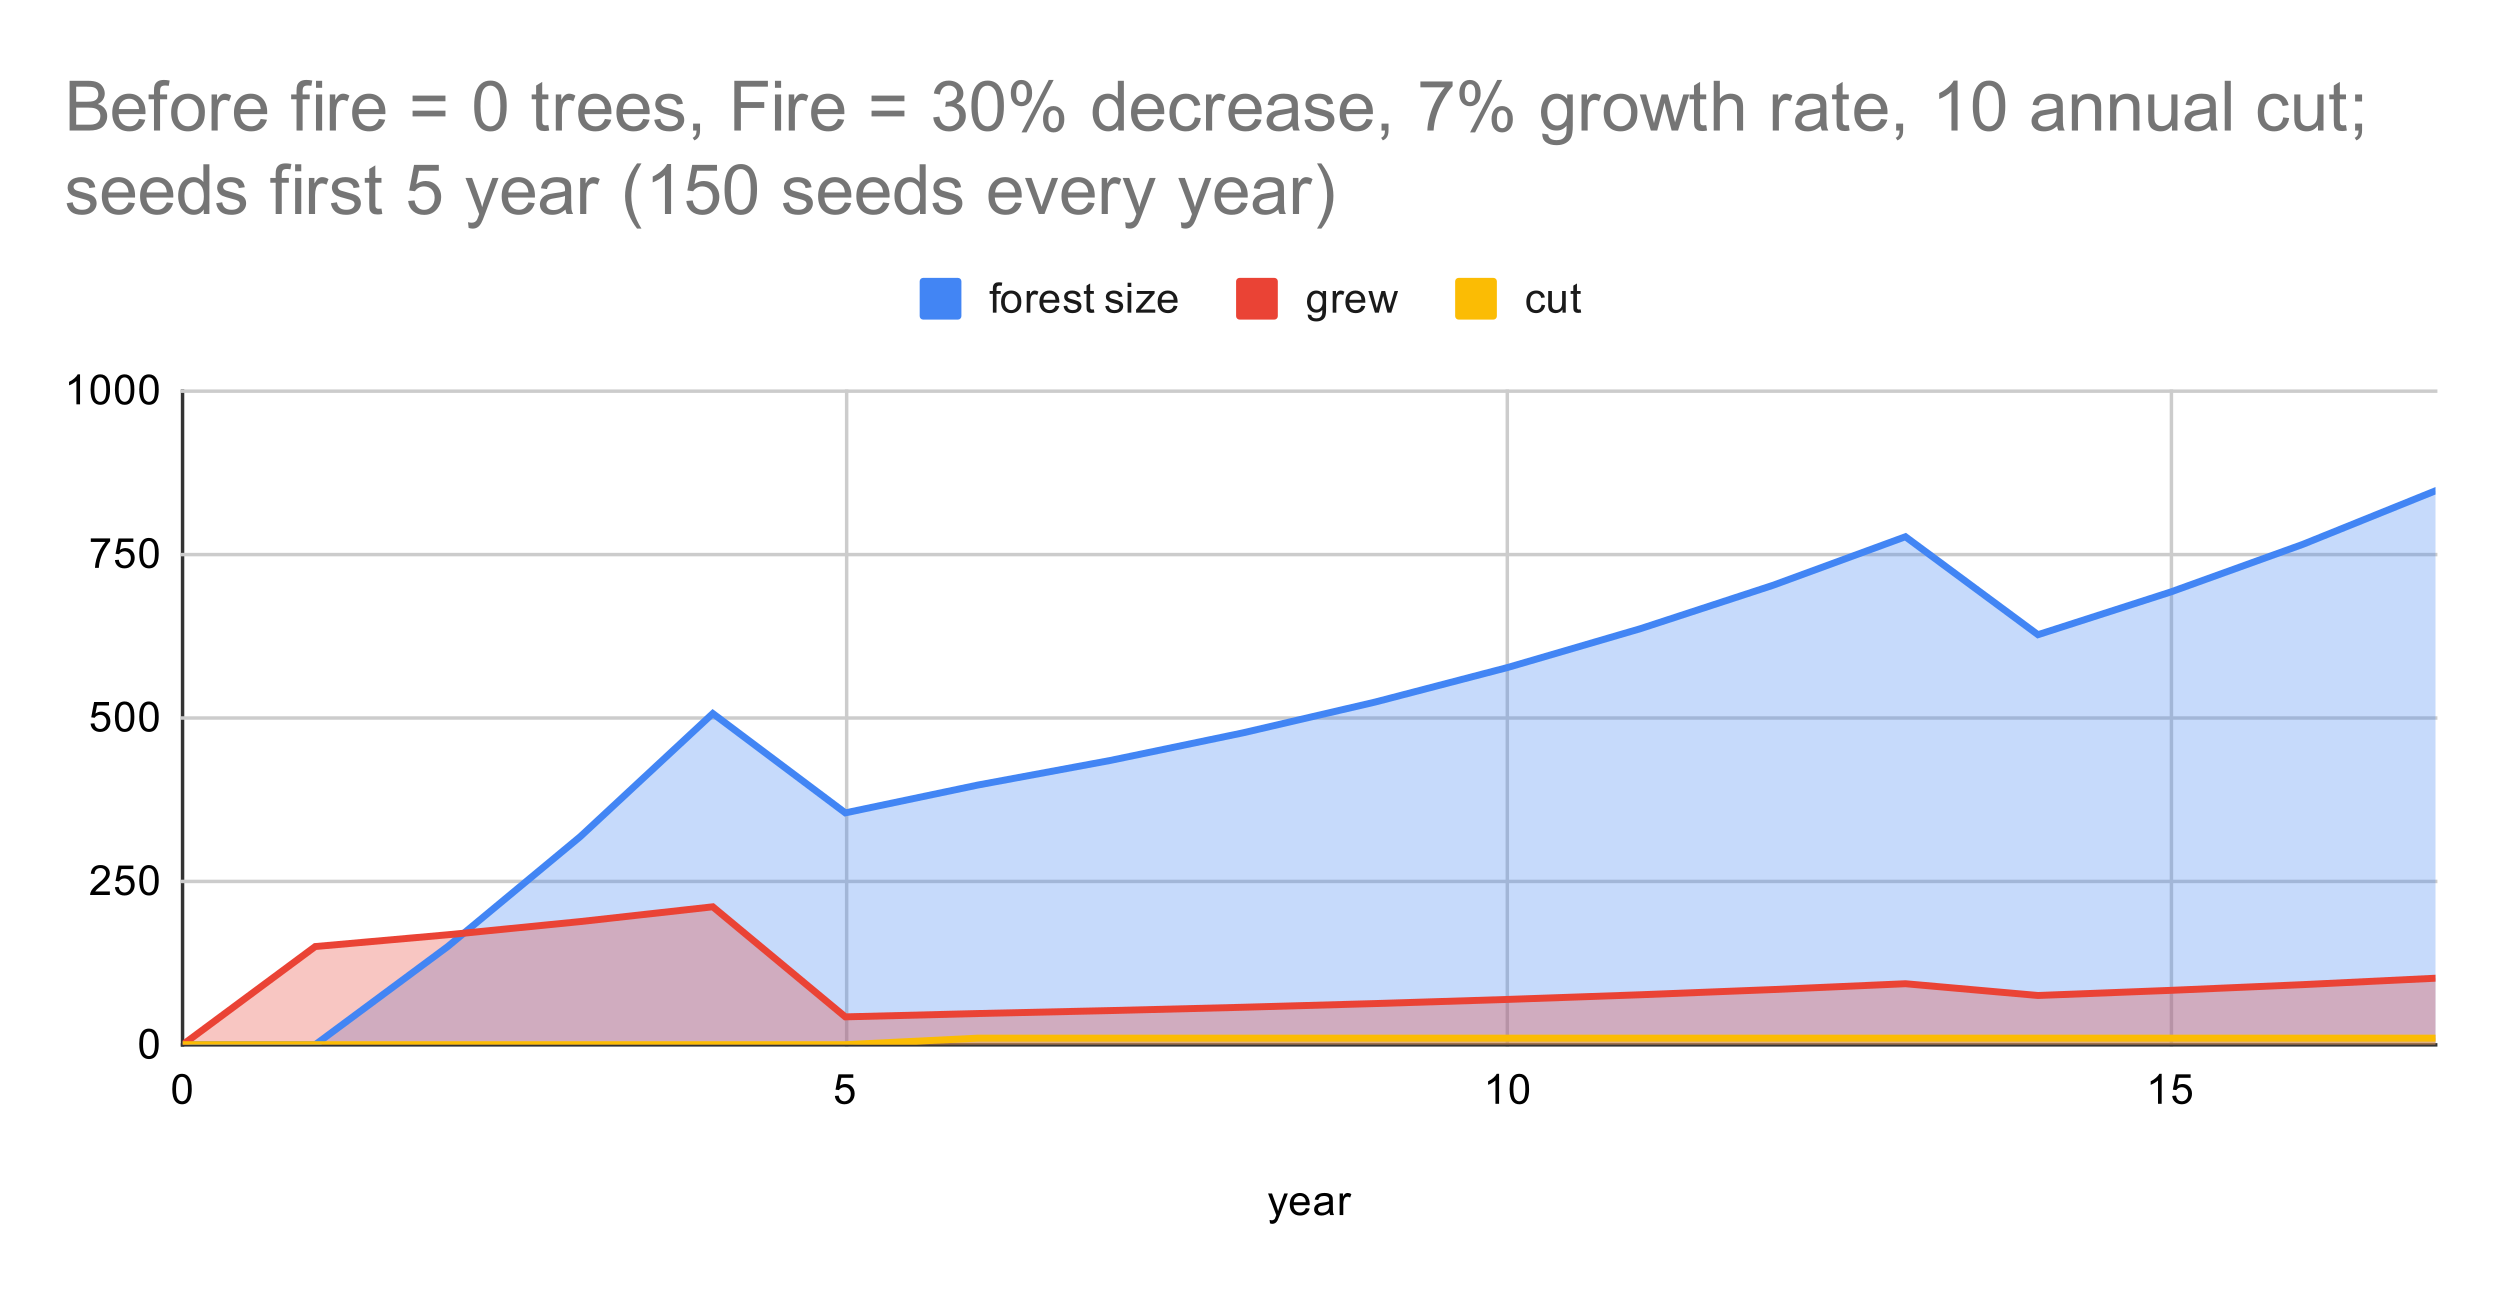 <svg version="1.1" viewBox="0.0 0.0 719.0 371.0" fill="none" stroke="none" stroke-linecap="square" stroke-miterlimit="10" width="719" height="371" xmlns:xlink="http://www.w3.org/1999/xlink" xmlns="http://www.w3.org/2000/svg"><path fill="#ffffff" d="M0 0L719.0 0L719.0 371.0L0 371.0L0 0Z" fill-rule="nonzero"/><path stroke="#333333" stroke-width="1.0" stroke-linecap="butt" d="M52.5 112.5L52.5 300.5" fill-rule="nonzero"/><path stroke="#cccccc" stroke-width="1.0" stroke-linecap="butt" d="M243.5 112.5L243.5 300.5" fill-rule="nonzero"/><path stroke="#cccccc" stroke-width="1.0" stroke-linecap="butt" d="M433.5 112.5L433.5 300.5" fill-rule="nonzero"/><path stroke="#cccccc" stroke-width="1.0" stroke-linecap="butt" d="M624.5 112.5L624.5 300.5" fill-rule="nonzero"/><path stroke="#333333" stroke-width="1.0" stroke-linecap="butt" d="M52.5 300.5L700.5 300.5" fill-rule="nonzero"/><path stroke="#cccccc" stroke-width="1.0" stroke-linecap="butt" d="M52.5 253.5L700.5 253.5" fill-rule="nonzero"/><path stroke="#cccccc" stroke-width="1.0" stroke-linecap="butt" d="M52.5 206.5L700.5 206.5" fill-rule="nonzero"/><path stroke="#cccccc" stroke-width="1.0" stroke-linecap="butt" d="M52.5 159.5L700.5 159.5" fill-rule="nonzero"/><path stroke="#cccccc" stroke-width="1.0" stroke-linecap="butt" d="M52.5 112.5L700.5 112.5" fill-rule="nonzero"/><clipPath id="id_0"><path d="M52.55 112.283L700.45 112.283L700.45 300.45L52.55 300.45L52.55 112.283Z" clip-rule="nonzero"/></clipPath><path fill="#4285f4" fill-opacity="0.302" clip-path="url(#id_0)" d="M52.55 300.45L90.662 300.45L128.774 272.225L166.885 240.613L204.997 205.208L243.109 233.78L281.221 225.779L319.332 218.701L357.444 210.773L395.556 201.894L433.668 191.949L471.779 180.811L509.891 168.336L548.003 154.365L586.115 182.542L624.226 170.276L662.338 156.536L700.45 141.147L700.45 300.45L662.338 300.45L624.226 300.45L586.115 300.45L548.003 300.45L509.891 300.45L471.779 300.45L433.668 300.45L395.556 300.45L357.444 300.45L319.332 300.45L281.221 300.45L243.109 300.45L204.997 300.45L166.885 300.45L128.774 300.45L90.662 300.45L52.55 300.45Z" fill-rule="nonzero"/><path fill="#ea4335" fill-opacity="0.302" clip-path="url(#id_0)" d="M52.55 300.45L90.662 272.225L128.774 268.838L166.885 265.045L204.997 260.796L243.109 292.449L281.221 291.49L319.332 290.641L357.444 289.689L395.556 288.624L433.668 287.431L471.779 286.093L509.891 284.597L548.003 282.92L586.115 286.302L624.226 284.828L662.338 283.18L700.45 281.334L700.45 300.45L662.338 300.45L624.226 300.45L586.115 300.45L548.003 300.45L509.891 300.45L471.779 300.45L433.668 300.45L395.556 300.45L357.444 300.45L319.332 300.45L281.221 300.45L243.109 300.45L204.997 300.45L166.885 300.45L128.774 300.45L90.662 300.45L52.55 300.45Z" fill-rule="nonzero"/><path fill="#fbbc04" fill-opacity="0.302" clip-path="url(#id_0)" d="M52.55 300.45L90.662 300.45L128.774 300.45L166.885 300.45L204.997 300.45L243.109 300.45L281.221 298.568L319.332 298.568L357.444 298.568L395.556 298.568L433.668 298.568L471.779 298.568L509.891 298.568L548.003 298.568L586.115 298.568L624.226 298.568L662.338 298.568L700.45 298.568L700.45 300.45L662.338 300.45L624.226 300.45L586.115 300.45L548.003 300.45L509.891 300.45L471.779 300.45L433.668 300.45L395.556 300.45L357.444 300.45L319.332 300.45L281.221 300.45L243.109 300.45L204.997 300.45L166.885 300.45L128.774 300.45L90.662 300.45L52.55 300.45Z" fill-rule="nonzero"/><path stroke="#4285f4" stroke-width="2.0" stroke-linecap="butt" clip-path="url(#id_0)" d="M52.55 300.45L90.662 300.45L128.774 272.225L166.885 240.613L204.997 205.208L243.109 233.78L281.221 225.779L319.332 218.701L357.444 210.773L395.556 201.894L433.668 191.949L471.779 180.811L509.891 168.336L548.003 154.365L586.115 182.542L624.226 170.276L662.338 156.536L700.45 141.147" fill-rule="nonzero"/><path stroke="#ea4335" stroke-width="2.0" stroke-linecap="butt" clip-path="url(#id_0)" d="M52.55 300.45L90.662 272.225L128.774 268.838L166.885 265.045L204.997 260.796L243.109 292.449L281.221 291.49L319.332 290.641L357.444 289.689L395.556 288.624L433.668 287.431L471.779 286.093L509.891 284.597L548.003 282.92L586.115 286.302L624.226 284.828L662.338 283.18L700.45 281.334" fill-rule="nonzero"/><path stroke="#fbbc04" stroke-width="2.0" stroke-linecap="butt" clip-path="url(#id_0)" d="M52.55 300.45L90.662 300.45L128.774 300.45L166.885 300.45L204.997 300.45L243.109 300.45L281.221 298.568L319.332 298.568L357.444 298.568L395.556 298.568L433.668 298.568L471.779 298.568L509.891 298.568L548.003 298.568L586.115 298.568L624.226 298.568L662.338 298.568L700.45 298.568" fill-rule="nonzero"/><path fill="#000000" fill-opacity="0.0" clip-path="url(#id_0)" d="M55.55 300.45C55.55 302.107 54.207 303.45 52.55 303.45C50.893 303.45 49.55 302.107 49.55 300.45C49.55 298.793 50.893 297.45 52.55 297.45C54.207 297.45 55.55 298.793 55.55 300.45Z" fill-rule="nonzero"/><path fill="#000000" fill-opacity="0.0" clip-path="url(#id_0)" d="M93.662 300.45C93.662 302.107 92.319 303.45 90.662 303.45C89.005 303.45 87.662 302.107 87.662 300.45C87.662 298.793 89.005 297.45 90.662 297.45C92.319 297.45 93.662 298.793 93.662 300.45Z" fill-rule="nonzero"/><path fill="#000000" fill-opacity="0.0" clip-path="url(#id_0)" d="M131.774 272.225C131.774 273.882 130.43 275.225 128.774 275.225C127.117 275.225 125.774 273.882 125.774 272.225C125.774 270.568 127.117 269.225 128.774 269.225C130.43 269.225 131.774 270.568 131.774 272.225Z" fill-rule="nonzero"/><path fill="#000000" fill-opacity="0.0" clip-path="url(#id_0)" d="M169.885 240.613C169.885 242.27 168.542 243.613 166.885 243.613C165.228 243.613 163.885 242.27 163.885 240.613C163.885 238.956 165.228 237.613 166.885 237.613C168.542 237.613 169.885 238.956 169.885 240.613Z" fill-rule="nonzero"/><path fill="#000000" fill-opacity="0.0" clip-path="url(#id_0)" d="M207.997 205.208C207.997 206.864 206.654 208.208 204.997 208.208C203.34 208.208 201.997 206.864 201.997 205.208C201.997 203.551 203.34 202.208 204.997 202.208C206.654 202.208 207.997 203.551 207.997 205.208Z" fill-rule="nonzero"/><path fill="#000000" fill-opacity="0.0" clip-path="url(#id_0)" d="M246.109 233.78C246.109 235.437 244.766 236.78 243.109 236.78C241.452 236.78 240.109 235.437 240.109 233.78C240.109 232.123 241.452 230.78 243.109 230.78C244.766 230.78 246.109 232.123 246.109 233.78Z" fill-rule="nonzero"/><path fill="#000000" fill-opacity="0.0" clip-path="url(#id_0)" d="M284.221 225.779C284.221 227.436 282.877 228.779 281.221 228.779C279.564 228.779 278.221 227.436 278.221 225.779C278.221 224.123 279.564 222.779 281.221 222.779C282.877 222.779 284.221 224.123 284.221 225.779Z" fill-rule="nonzero"/><path fill="#000000" fill-opacity="0.0" clip-path="url(#id_0)" d="M322.332 218.701C322.332 220.357 320.989 221.701 319.332 221.701C317.675 221.701 316.332 220.357 316.332 218.701C316.332 217.044 317.675 215.701 319.332 215.701C320.989 215.701 322.332 217.044 322.332 218.701Z" fill-rule="nonzero"/><path fill="#000000" fill-opacity="0.0" clip-path="url(#id_0)" d="M360.444 210.773C360.444 212.43 359.101 213.773 357.444 213.773C355.787 213.773 354.444 212.43 354.444 210.773C354.444 209.116 355.787 207.773 357.444 207.773C359.101 207.773 360.444 209.116 360.444 210.773Z" fill-rule="nonzero"/><path fill="#000000" fill-opacity="0.0" clip-path="url(#id_0)" d="M398.556 201.894C398.556 203.55 397.213 204.894 395.556 204.894C393.899 204.894 392.556 203.55 392.556 201.894C392.556 200.237 393.899 198.894 395.556 198.894C397.213 198.894 398.556 200.237 398.556 201.894Z" fill-rule="nonzero"/><path fill="#000000" fill-opacity="0.0" clip-path="url(#id_0)" d="M436.668 191.949C436.668 193.606 435.325 194.949 433.668 194.949C432.011 194.949 430.668 193.606 430.668 191.949C430.668 190.292 432.011 188.949 433.668 188.949C435.325 188.949 436.668 190.292 436.668 191.949Z" fill-rule="nonzero"/><path fill="#000000" fill-opacity="0.0" clip-path="url(#id_0)" d="M474.779 180.811C474.779 182.468 473.436 183.811 471.779 183.811C470.123 183.811 468.779 182.468 468.779 180.811C468.779 179.155 470.123 177.811 471.779 177.811C473.436 177.811 474.779 179.155 474.779 180.811Z" fill-rule="nonzero"/><path fill="#000000" fill-opacity="0.0" clip-path="url(#id_0)" d="M512.891 168.336C512.891 169.993 511.548 171.336 509.891 171.336C508.234 171.336 506.891 169.993 506.891 168.336C506.891 166.679 508.234 165.336 509.891 165.336C511.548 165.336 512.891 166.679 512.891 168.336Z" fill-rule="nonzero"/><path fill="#000000" fill-opacity="0.0" clip-path="url(#id_0)" d="M551.003 154.365C551.003 156.021 549.66 157.365 548.003 157.365C546.346 157.365 545.003 156.021 545.003 154.365C545.003 152.708 546.346 151.365 548.003 151.365C549.66 151.365 551.003 152.708 551.003 154.365Z" fill-rule="nonzero"/><path fill="#000000" fill-opacity="0.0" clip-path="url(#id_0)" d="M589.115 182.542C589.115 184.199 587.772 185.542 586.115 185.542C584.458 185.542 583.115 184.199 583.115 182.542C583.115 180.885 584.458 179.542 586.115 179.542C587.772 179.542 589.115 180.885 589.115 182.542Z" fill-rule="nonzero"/><path fill="#000000" fill-opacity="0.0" clip-path="url(#id_0)" d="M627.226 170.276C627.226 171.933 625.883 173.276 624.226 173.276C622.57 173.276 621.226 171.933 621.226 170.276C621.226 168.619 622.57 167.276 624.226 167.276C625.883 167.276 627.226 168.619 627.226 170.276Z" fill-rule="nonzero"/><path fill="#000000" fill-opacity="0.0" clip-path="url(#id_0)" d="M665.338 156.536C665.338 158.193 663.995 159.536 662.338 159.536C660.681 159.536 659.338 158.193 659.338 156.536C659.338 154.879 660.681 153.536 662.338 153.536C663.995 153.536 665.338 154.879 665.338 156.536Z" fill-rule="nonzero"/><path fill="#000000" fill-opacity="0.0" clip-path="url(#id_0)" d="M703.45 141.147C703.45 142.804 702.107 144.147 700.45 144.147C698.793 144.147 697.45 142.804 697.45 141.147C697.45 139.491 698.793 138.147 700.45 138.147C702.107 138.147 703.45 139.491 703.45 141.147Z" fill-rule="nonzero"/><path fill="#000000" fill-opacity="0.0" clip-path="url(#id_0)" d="M55.55 300.45C55.55 302.107 54.207 303.45 52.55 303.45C50.893 303.45 49.55 302.107 49.55 300.45C49.55 298.793 50.893 297.45 52.55 297.45C54.207 297.45 55.55 298.793 55.55 300.45Z" fill-rule="nonzero"/><path fill="#000000" fill-opacity="0.0" clip-path="url(#id_0)" d="M93.662 272.225C93.662 273.882 92.319 275.225 90.662 275.225C89.005 275.225 87.662 273.882 87.662 272.225C87.662 270.568 89.005 269.225 90.662 269.225C92.319 269.225 93.662 270.568 93.662 272.225Z" fill-rule="nonzero"/><path fill="#000000" fill-opacity="0.0" clip-path="url(#id_0)" d="M131.774 268.838C131.774 270.495 130.43 271.838 128.774 271.838C127.117 271.838 125.774 270.495 125.774 268.838C125.774 267.181 127.117 265.838 128.774 265.838C130.43 265.838 131.774 267.181 131.774 268.838Z" fill-rule="nonzero"/><path fill="#000000" fill-opacity="0.0" clip-path="url(#id_0)" d="M169.885 265.045C169.885 266.701 168.542 268.045 166.885 268.045C165.228 268.045 163.885 266.701 163.885 265.045C163.885 263.388 165.228 262.045 166.885 262.045C168.542 262.045 169.885 263.388 169.885 265.045Z" fill-rule="nonzero"/><path fill="#000000" fill-opacity="0.0" clip-path="url(#id_0)" d="M207.997 260.796C207.997 262.453 206.654 263.796 204.997 263.796C203.34 263.796 201.997 262.453 201.997 260.796C201.997 259.139 203.34 257.796 204.997 257.796C206.654 257.796 207.997 259.139 207.997 260.796Z" fill-rule="nonzero"/><path fill="#000000" fill-opacity="0.0" clip-path="url(#id_0)" d="M246.109 292.449C246.109 294.106 244.766 295.449 243.109 295.449C241.452 295.449 240.109 294.106 240.109 292.449C240.109 290.792 241.452 289.449 243.109 289.449C244.766 289.449 246.109 290.792 246.109 292.449Z" fill-rule="nonzero"/><path fill="#000000" fill-opacity="0.0" clip-path="url(#id_0)" d="M284.221 291.49C284.221 293.146 282.877 294.49 281.221 294.49C279.564 294.49 278.221 293.146 278.221 291.49C278.221 289.833 279.564 288.49 281.221 288.49C282.877 288.49 284.221 289.833 284.221 291.49Z" fill-rule="nonzero"/><path fill="#000000" fill-opacity="0.0" clip-path="url(#id_0)" d="M322.332 290.641C322.332 292.298 320.989 293.641 319.332 293.641C317.675 293.641 316.332 292.298 316.332 290.641C316.332 288.984 317.675 287.641 319.332 287.641C320.989 287.641 322.332 288.984 322.332 290.641Z" fill-rule="nonzero"/><path fill="#000000" fill-opacity="0.0" clip-path="url(#id_0)" d="M360.444 289.689C360.444 291.346 359.101 292.689 357.444 292.689C355.787 292.689 354.444 291.346 354.444 289.689C354.444 288.032 355.787 286.689 357.444 286.689C359.101 286.689 360.444 288.032 360.444 289.689Z" fill-rule="nonzero"/><path fill="#000000" fill-opacity="0.0" clip-path="url(#id_0)" d="M398.556 288.624C398.556 290.281 397.213 291.624 395.556 291.624C393.899 291.624 392.556 290.281 392.556 288.624C392.556 286.967 393.899 285.624 395.556 285.624C397.213 285.624 398.556 286.967 398.556 288.624Z" fill-rule="nonzero"/><path fill="#000000" fill-opacity="0.0" clip-path="url(#id_0)" d="M436.668 287.431C436.668 289.088 435.325 290.431 433.668 290.431C432.011 290.431 430.668 289.088 430.668 287.431C430.668 285.774 432.011 284.431 433.668 284.431C435.325 284.431 436.668 285.774 436.668 287.431Z" fill-rule="nonzero"/><path fill="#000000" fill-opacity="0.0" clip-path="url(#id_0)" d="M474.779 286.093C474.779 287.75 473.436 289.093 471.779 289.093C470.123 289.093 468.779 287.75 468.779 286.093C468.779 284.436 470.123 283.093 471.779 283.093C473.436 283.093 474.779 284.436 474.779 286.093Z" fill-rule="nonzero"/><path fill="#000000" fill-opacity="0.0" clip-path="url(#id_0)" d="M512.891 284.597C512.891 286.254 511.548 287.597 509.891 287.597C508.234 287.597 506.891 286.254 506.891 284.597C506.891 282.94 508.234 281.597 509.891 281.597C511.548 281.597 512.891 282.94 512.891 284.597Z" fill-rule="nonzero"/><path fill="#000000" fill-opacity="0.0" clip-path="url(#id_0)" d="M551.003 282.92C551.003 284.577 549.66 285.92 548.003 285.92C546.346 285.92 545.003 284.577 545.003 282.92C545.003 281.264 546.346 279.92 548.003 279.92C549.66 279.92 551.003 281.264 551.003 282.92Z" fill-rule="nonzero"/><path fill="#000000" fill-opacity="0.0" clip-path="url(#id_0)" d="M589.115 286.302C589.115 287.959 587.772 289.302 586.115 289.302C584.458 289.302 583.115 287.959 583.115 286.302C583.115 284.645 584.458 283.302 586.115 283.302C587.772 283.302 589.115 284.645 589.115 286.302Z" fill-rule="nonzero"/><path fill="#000000" fill-opacity="0.0" clip-path="url(#id_0)" d="M627.226 284.828C627.226 286.485 625.883 287.828 624.226 287.828C622.57 287.828 621.226 286.485 621.226 284.828C621.226 283.172 622.57 281.828 624.226 281.828C625.883 281.828 627.226 283.172 627.226 284.828Z" fill-rule="nonzero"/><path fill="#000000" fill-opacity="0.0" clip-path="url(#id_0)" d="M665.338 283.18C665.338 284.837 663.995 286.18 662.338 286.18C660.681 286.18 659.338 284.837 659.338 283.18C659.338 281.523 660.681 280.18 662.338 280.18C663.995 280.18 665.338 281.523 665.338 283.18Z" fill-rule="nonzero"/><path fill="#000000" fill-opacity="0.0" clip-path="url(#id_0)" d="M703.45 281.334C703.45 282.991 702.107 284.334 700.45 284.334C698.793 284.334 697.45 282.991 697.45 281.334C697.45 279.677 698.793 278.334 700.45 278.334C702.107 278.334 703.45 279.677 703.45 281.334Z" fill-rule="nonzero"/><path fill="#000000" fill-opacity="0.0" clip-path="url(#id_0)" d="M55.55 300.45C55.55 302.107 54.207 303.45 52.55 303.45C50.893 303.45 49.55 302.107 49.55 300.45C49.55 298.793 50.893 297.45 52.55 297.45C54.207 297.45 55.55 298.793 55.55 300.45Z" fill-rule="nonzero"/><path fill="#000000" fill-opacity="0.0" clip-path="url(#id_0)" d="M93.662 300.45C93.662 302.107 92.319 303.45 90.662 303.45C89.005 303.45 87.662 302.107 87.662 300.45C87.662 298.793 89.005 297.45 90.662 297.45C92.319 297.45 93.662 298.793 93.662 300.45Z" fill-rule="nonzero"/><path fill="#000000" fill-opacity="0.0" clip-path="url(#id_0)" d="M131.774 300.45C131.774 302.107 130.43 303.45 128.774 303.45C127.117 303.45 125.774 302.107 125.774 300.45C125.774 298.793 127.117 297.45 128.774 297.45C130.43 297.45 131.774 298.793 131.774 300.45Z" fill-rule="nonzero"/><path fill="#000000" fill-opacity="0.0" clip-path="url(#id_0)" d="M169.885 300.45C169.885 302.107 168.542 303.45 166.885 303.45C165.228 303.45 163.885 302.107 163.885 300.45C163.885 298.793 165.228 297.45 166.885 297.45C168.542 297.45 169.885 298.793 169.885 300.45Z" fill-rule="nonzero"/><path fill="#000000" fill-opacity="0.0" clip-path="url(#id_0)" d="M207.997 300.45C207.997 302.107 206.654 303.45 204.997 303.45C203.34 303.45 201.997 302.107 201.997 300.45C201.997 298.793 203.34 297.45 204.997 297.45C206.654 297.45 207.997 298.793 207.997 300.45Z" fill-rule="nonzero"/><path fill="#000000" fill-opacity="0.0" clip-path="url(#id_0)" d="M246.109 300.45C246.109 302.107 244.766 303.45 243.109 303.45C241.452 303.45 240.109 302.107 240.109 300.45C240.109 298.793 241.452 297.45 243.109 297.45C244.766 297.45 246.109 298.793 246.109 300.45Z" fill-rule="nonzero"/><path fill="#000000" fill-opacity="0.0" clip-path="url(#id_0)" d="M284.221 298.568C284.221 300.225 282.877 301.568 281.221 301.568C279.564 301.568 278.221 300.225 278.221 298.568C278.221 296.911 279.564 295.568 281.221 295.568C282.877 295.568 284.221 296.911 284.221 298.568Z" fill-rule="nonzero"/><path fill="#000000" fill-opacity="0.0" clip-path="url(#id_0)" d="M322.332 298.568C322.332 300.225 320.989 301.568 319.332 301.568C317.675 301.568 316.332 300.225 316.332 298.568C316.332 296.911 317.675 295.568 319.332 295.568C320.989 295.568 322.332 296.911 322.332 298.568Z" fill-rule="nonzero"/><path fill="#000000" fill-opacity="0.0" clip-path="url(#id_0)" d="M360.444 298.568C360.444 300.225 359.101 301.568 357.444 301.568C355.787 301.568 354.444 300.225 354.444 298.568C354.444 296.911 355.787 295.568 357.444 295.568C359.101 295.568 360.444 296.911 360.444 298.568Z" fill-rule="nonzero"/><path fill="#000000" fill-opacity="0.0" clip-path="url(#id_0)" d="M398.556 298.568C398.556 300.225 397.213 301.568 395.556 301.568C393.899 301.568 392.556 300.225 392.556 298.568C392.556 296.911 393.899 295.568 395.556 295.568C397.213 295.568 398.556 296.911 398.556 298.568Z" fill-rule="nonzero"/><path fill="#000000" fill-opacity="0.0" clip-path="url(#id_0)" d="M436.668 298.568C436.668 300.225 435.325 301.568 433.668 301.568C432.011 301.568 430.668 300.225 430.668 298.568C430.668 296.911 432.011 295.568 433.668 295.568C435.325 295.568 436.668 296.911 436.668 298.568Z" fill-rule="nonzero"/><path fill="#000000" fill-opacity="0.0" clip-path="url(#id_0)" d="M474.779 298.568C474.779 300.225 473.436 301.568 471.779 301.568C470.123 301.568 468.779 300.225 468.779 298.568C468.779 296.911 470.123 295.568 471.779 295.568C473.436 295.568 474.779 296.911 474.779 298.568Z" fill-rule="nonzero"/><path fill="#000000" fill-opacity="0.0" clip-path="url(#id_0)" d="M512.891 298.568C512.891 300.225 511.548 301.568 509.891 301.568C508.234 301.568 506.891 300.225 506.891 298.568C506.891 296.911 508.234 295.568 509.891 295.568C511.548 295.568 512.891 296.911 512.891 298.568Z" fill-rule="nonzero"/><path fill="#000000" fill-opacity="0.0" clip-path="url(#id_0)" d="M551.003 298.568C551.003 300.225 549.66 301.568 548.003 301.568C546.346 301.568 545.003 300.225 545.003 298.568C545.003 296.911 546.346 295.568 548.003 295.568C549.66 295.568 551.003 296.911 551.003 298.568Z" fill-rule="nonzero"/><path fill="#000000" fill-opacity="0.0" clip-path="url(#id_0)" d="M589.115 298.568C589.115 300.225 587.772 301.568 586.115 301.568C584.458 301.568 583.115 300.225 583.115 298.568C583.115 296.911 584.458 295.568 586.115 295.568C587.772 295.568 589.115 296.911 589.115 298.568Z" fill-rule="nonzero"/><path fill="#000000" fill-opacity="0.0" clip-path="url(#id_0)" d="M627.226 298.568C627.226 300.225 625.883 301.568 624.226 301.568C622.57 301.568 621.226 300.225 621.226 298.568C621.226 296.911 622.57 295.568 624.226 295.568C625.883 295.568 627.226 296.911 627.226 298.568Z" fill-rule="nonzero"/><path fill="#000000" fill-opacity="0.0" clip-path="url(#id_0)" d="M665.338 298.568C665.338 300.225 663.995 301.568 662.338 301.568C660.681 301.568 659.338 300.225 659.338 298.568C659.338 296.911 660.681 295.568 662.338 295.568C663.995 295.568 665.338 296.911 665.338 298.568Z" fill-rule="nonzero"/><path fill="#000000" fill-opacity="0.0" clip-path="url(#id_0)" d="M703.45 298.568C703.45 300.225 702.107 301.568 700.45 301.568C698.793 301.568 697.45 300.225 697.45 298.568C697.45 296.911 698.793 295.568 700.45 295.568C702.107 295.568 703.45 296.911 703.45 298.568Z" fill-rule="nonzero"/><path fill="#000000" d="M365.25 351.841L365.125 350.856Q365.469 350.95 365.734 350.95Q366.078 350.95 366.281 350.825Q366.5 350.716 366.641 350.512Q366.734 350.341 366.969 349.716Q366.984 349.637 367.062 349.466L364.688 343.231L365.828 343.231L367.125 346.825Q367.375 347.512 367.578 348.278Q367.766 347.544 368.016 346.856L369.344 343.231L370.391 343.231L368.031 349.559Q367.641 350.575 367.438 350.966Q367.156 351.497 366.781 351.731Q366.422 351.981 365.922 351.981Q365.625 351.981 365.25 351.841ZM375.547 347.45L376.641 347.575Q376.391 348.528 375.688 349.059Q374.984 349.591 373.906 349.591Q372.547 349.591 371.734 348.747Q370.938 347.903 370.938 346.387Q370.938 344.825 371.75 343.966Q372.562 343.091 373.844 343.091Q375.094 343.091 375.875 343.934Q376.672 344.778 376.672 346.325Q376.672 346.419 376.672 346.606L372.031 346.606Q372.094 347.637 372.609 348.184Q373.125 348.716 373.906 348.716Q374.484 348.716 374.891 348.419Q375.312 348.106 375.547 347.45ZM372.094 345.747L375.562 345.747Q375.5 344.95 375.172 344.559Q374.656 343.95 373.859 343.95Q373.125 343.95 372.625 344.434Q372.141 344.919 372.094 345.747ZM382.359 348.684Q381.766 349.184 381.219 349.387Q380.688 349.591 380.062 349.591Q379.031 349.591 378.484 349.091Q377.938 348.591 377.938 347.809Q377.938 347.356 378.141 346.981Q378.344 346.591 378.688 346.372Q379.031 346.137 379.453 346.028Q379.75 345.934 380.391 345.856Q381.656 345.716 382.266 345.497Q382.266 345.278 382.266 345.231Q382.266 344.575 381.969 344.309Q381.562 343.966 380.766 343.966Q380.031 343.966 379.672 344.231Q379.312 344.481 379.141 345.137L378.109 344.997Q378.25 344.341 378.578 343.934Q378.906 343.528 379.516 343.309Q380.125 343.091 380.922 343.091Q381.719 343.091 382.219 343.278Q382.719 343.466 382.953 343.747Q383.188 344.028 383.281 344.466Q383.328 344.731 383.328 345.434L383.328 346.841Q383.328 348.309 383.391 348.7Q383.469 349.091 383.672 349.45L382.562 349.45Q382.406 349.122 382.359 348.684ZM382.266 346.325Q381.688 346.559 380.547 346.731Q379.891 346.825 379.625 346.95Q379.359 347.059 379.203 347.278Q379.062 347.497 379.062 347.778Q379.062 348.2 379.375 348.481Q379.703 348.762 380.312 348.762Q380.922 348.762 381.391 348.497Q381.875 348.231 382.094 347.762Q382.266 347.403 382.266 346.716L382.266 346.325ZM385.281 349.45L385.281 343.231L386.234 343.231L386.234 344.169Q386.594 343.512 386.891 343.309Q387.203 343.091 387.578 343.091Q388.109 343.091 388.656 343.419L388.297 344.403Q387.906 344.169 387.531 344.169Q387.172 344.169 386.891 344.387Q386.625 344.591 386.516 344.966Q386.328 345.528 386.328 346.184L386.328 349.45L385.281 349.45Z" fill-rule="nonzero"/><path fill="#000000" d="M40.05 300.216Q40.05 298.684 40.362 297.762Q40.675 296.825 41.284 296.325Q41.909 295.825 42.847 295.825Q43.534 295.825 44.05 296.106Q44.581 296.387 44.925 296.919Q45.269 297.434 45.456 298.184Q45.644 298.934 45.644 300.216Q45.644 301.731 45.331 302.653Q45.034 303.575 44.409 304.091Q43.8 304.591 42.847 304.591Q41.612 304.591 40.894 303.7Q40.05 302.637 40.05 300.216ZM41.128 300.216Q41.128 302.325 41.628 303.028Q42.128 303.731 42.847 303.731Q43.581 303.731 44.066 303.028Q44.566 302.325 44.566 300.216Q44.566 298.091 44.066 297.403Q43.581 296.7 42.831 296.7Q42.112 296.7 41.675 297.309Q41.128 298.091 41.128 300.216Z" fill-rule="nonzero"/><path fill="#000000" d="M31.597 256.393L31.597 257.408L25.909 257.408Q25.909 257.033 26.034 256.674Q26.253 256.096 26.722 255.533Q27.206 254.971 28.113 254.236Q29.519 253.08 30.003 252.408Q30.503 251.736 30.503 251.143Q30.503 250.518 30.05 250.096Q29.597 249.658 28.878 249.658Q28.113 249.658 27.659 250.111Q27.206 250.565 27.191 251.377L26.113 251.268Q26.222 250.049 26.941 249.424Q27.675 248.783 28.909 248.783Q30.144 248.783 30.863 249.471Q31.581 250.158 31.581 251.174Q31.581 251.69 31.363 252.19Q31.159 252.674 30.659 253.236Q30.175 253.783 29.05 254.736Q28.097 255.533 27.816 255.83Q27.55 256.111 27.378 256.393L31.597 256.393ZM33.05 255.158L34.159 255.065Q34.284 255.877 34.722 256.283Q35.175 256.69 35.816 256.69Q36.566 256.69 37.097 256.111Q37.628 255.533 37.628 254.596Q37.628 253.69 37.112 253.174Q36.612 252.643 35.784 252.643Q35.284 252.643 34.862 252.877Q34.456 253.111 34.222 253.471L33.237 253.346L34.066 248.94L38.347 248.94L38.347 249.94L34.909 249.94L34.456 252.252Q35.222 251.705 36.066 251.705Q37.191 251.705 37.956 252.486Q38.737 253.268 38.737 254.502Q38.737 255.658 38.066 256.518Q37.237 257.549 35.816 257.549Q34.644 257.549 33.894 256.893Q33.159 256.236 33.05 255.158ZM40.05 253.174Q40.05 251.643 40.362 250.721Q40.675 249.783 41.284 249.283Q41.909 248.783 42.847 248.783Q43.534 248.783 44.05 249.065Q44.581 249.346 44.925 249.877Q45.269 250.393 45.456 251.143Q45.644 251.893 45.644 253.174Q45.644 254.69 45.331 255.611Q45.034 256.533 44.409 257.049Q43.8 257.549 42.847 257.549Q41.612 257.549 40.894 256.658Q40.05 255.596 40.05 253.174ZM41.128 253.174Q41.128 255.283 41.628 255.986Q42.128 256.69 42.847 256.69Q43.581 256.69 44.066 255.986Q44.566 255.283 44.566 253.174Q44.566 251.049 44.066 250.361Q43.581 249.658 42.831 249.658Q42.112 249.658 41.675 250.268Q41.128 251.049 41.128 253.174Z" fill-rule="nonzero"/><path fill="#000000" d="M26.05 208.117L27.159 208.023Q27.284 208.835 27.722 209.242Q28.175 209.648 28.816 209.648Q29.566 209.648 30.097 209.07Q30.628 208.492 30.628 207.554Q30.628 206.648 30.113 206.132Q29.613 205.601 28.784 205.601Q28.284 205.601 27.863 205.835Q27.456 206.07 27.222 206.429L26.238 206.304L27.066 201.898L31.347 201.898L31.347 202.898L27.909 202.898L27.456 205.21Q28.222 204.664 29.066 204.664Q30.191 204.664 30.956 205.445Q31.738 206.226 31.738 207.46Q31.738 208.617 31.066 209.476Q30.238 210.507 28.816 210.507Q27.644 210.507 26.894 209.851Q26.159 209.195 26.05 208.117ZM33.05 206.132Q33.05 204.601 33.362 203.679Q33.675 202.742 34.284 202.242Q34.909 201.742 35.847 201.742Q36.534 201.742 37.05 202.023Q37.581 202.304 37.925 202.835Q38.269 203.351 38.456 204.101Q38.644 204.851 38.644 206.132Q38.644 207.648 38.331 208.57Q38.034 209.492 37.409 210.007Q36.8 210.507 35.847 210.507Q34.612 210.507 33.894 209.617Q33.05 208.554 33.05 206.132ZM34.128 206.132Q34.128 208.242 34.628 208.945Q35.128 209.648 35.847 209.648Q36.581 209.648 37.066 208.945Q37.566 208.242 37.566 206.132Q37.566 204.007 37.066 203.32Q36.581 202.617 35.831 202.617Q35.112 202.617 34.675 203.226Q34.128 204.007 34.128 206.132ZM40.05 206.132Q40.05 204.601 40.362 203.679Q40.675 202.742 41.284 202.242Q41.909 201.742 42.847 201.742Q43.534 201.742 44.05 202.023Q44.581 202.304 44.925 202.835Q45.269 203.351 45.456 204.101Q45.644 204.851 45.644 206.132Q45.644 207.648 45.331 208.57Q45.034 209.492 44.409 210.007Q43.8 210.507 42.847 210.507Q41.612 210.507 40.894 209.617Q40.05 208.554 40.05 206.132ZM41.128 206.132Q41.128 208.242 41.628 208.945Q42.128 209.648 42.847 209.648Q43.581 209.648 44.066 208.945Q44.566 208.242 44.566 206.132Q44.566 204.007 44.066 203.32Q43.581 202.617 42.831 202.617Q42.112 202.617 41.675 203.226Q41.128 204.007 41.128 206.132Z" fill-rule="nonzero"/><path fill="#000000" d="M26.113 155.856L26.113 154.841L31.675 154.841L31.675 155.669Q30.863 156.544 30.05 157.997Q29.253 159.434 28.816 160.966Q28.488 162.044 28.409 163.325L27.316 163.325Q27.331 162.309 27.706 160.872Q28.097 159.434 28.8 158.106Q29.519 156.778 30.331 155.856L26.113 155.856ZM33.05 161.075L34.159 160.981Q34.284 161.794 34.722 162.2Q35.175 162.606 35.816 162.606Q36.566 162.606 37.097 162.028Q37.628 161.45 37.628 160.512Q37.628 159.606 37.112 159.091Q36.612 158.559 35.784 158.559Q35.284 158.559 34.862 158.794Q34.456 159.028 34.222 159.387L33.237 159.262L34.066 154.856L38.347 154.856L38.347 155.856L34.909 155.856L34.456 158.169Q35.222 157.622 36.066 157.622Q37.191 157.622 37.956 158.403Q38.737 159.184 38.737 160.419Q38.737 161.575 38.066 162.434Q37.237 163.466 35.816 163.466Q34.644 163.466 33.894 162.809Q33.159 162.153 33.05 161.075ZM40.05 159.091Q40.05 157.559 40.362 156.637Q40.675 155.7 41.284 155.2Q41.909 154.7 42.847 154.7Q43.534 154.7 44.05 154.981Q44.581 155.262 44.925 155.794Q45.269 156.309 45.456 157.059Q45.644 157.809 45.644 159.091Q45.644 160.606 45.331 161.528Q45.034 162.45 44.409 162.966Q43.8 163.466 42.847 163.466Q41.612 163.466 40.894 162.575Q40.05 161.512 40.05 159.091ZM41.128 159.091Q41.128 161.2 41.628 161.903Q42.128 162.606 42.847 162.606Q43.581 162.606 44.066 161.903Q44.566 161.2 44.566 159.091Q44.566 156.966 44.066 156.278Q43.581 155.575 42.831 155.575Q42.112 155.575 41.675 156.184Q41.128 156.966 41.128 159.091Z" fill-rule="nonzero"/><path fill="#000000" d="M23.019 116.283L21.972 116.283L21.972 109.565Q21.581 109.924 20.956 110.299Q20.347 110.658 19.863 110.83L19.863 109.815Q20.738 109.393 21.394 108.815Q22.066 108.221 22.347 107.658L23.019 107.658L23.019 116.283ZM26.05 112.049Q26.05 110.518 26.363 109.596Q26.675 108.658 27.284 108.158Q27.909 107.658 28.847 107.658Q29.534 107.658 30.05 107.94Q30.581 108.221 30.925 108.752Q31.269 109.268 31.456 110.018Q31.644 110.768 31.644 112.049Q31.644 113.565 31.331 114.486Q31.034 115.408 30.409 115.924Q29.8 116.424 28.847 116.424Q27.613 116.424 26.894 115.533Q26.05 114.471 26.05 112.049ZM27.128 112.049Q27.128 114.158 27.628 114.861Q28.128 115.565 28.847 115.565Q29.581 115.565 30.066 114.861Q30.566 114.158 30.566 112.049Q30.566 109.924 30.066 109.236Q29.581 108.533 28.831 108.533Q28.113 108.533 27.675 109.143Q27.128 109.924 27.128 112.049ZM33.05 112.049Q33.05 110.518 33.362 109.596Q33.675 108.658 34.284 108.158Q34.909 107.658 35.847 107.658Q36.534 107.658 37.05 107.94Q37.581 108.221 37.925 108.752Q38.269 109.268 38.456 110.018Q38.644 110.768 38.644 112.049Q38.644 113.565 38.331 114.486Q38.034 115.408 37.409 115.924Q36.8 116.424 35.847 116.424Q34.612 116.424 33.894 115.533Q33.05 114.471 33.05 112.049ZM34.128 112.049Q34.128 114.158 34.628 114.861Q35.128 115.565 35.847 115.565Q36.581 115.565 37.066 114.861Q37.566 114.158 37.566 112.049Q37.566 109.924 37.066 109.236Q36.581 108.533 35.831 108.533Q35.112 108.533 34.675 109.143Q34.128 109.924 34.128 112.049ZM40.05 112.049Q40.05 110.518 40.362 109.596Q40.675 108.658 41.284 108.158Q41.909 107.658 42.847 107.658Q43.534 107.658 44.05 107.94Q44.581 108.221 44.925 108.752Q45.269 109.268 45.456 110.018Q45.644 110.768 45.644 112.049Q45.644 113.565 45.331 114.486Q45.034 115.408 44.409 115.924Q43.8 116.424 42.847 116.424Q41.612 116.424 40.894 115.533Q40.05 114.471 40.05 112.049ZM41.128 112.049Q41.128 114.158 41.628 114.861Q42.128 115.565 42.847 115.565Q43.581 115.565 44.066 114.861Q44.566 114.158 44.566 112.049Q44.566 109.924 44.066 109.236Q43.581 108.533 42.831 108.533Q42.112 108.533 41.675 109.143Q41.128 109.924 41.128 112.049Z" fill-rule="nonzero"/><path fill="#000000" d="M49.55 313.216Q49.55 311.684 49.862 310.762Q50.175 309.825 50.784 309.325Q51.409 308.825 52.347 308.825Q53.034 308.825 53.55 309.106Q54.081 309.387 54.425 309.919Q54.769 310.434 54.956 311.184Q55.144 311.934 55.144 313.216Q55.144 314.731 54.831 315.653Q54.534 316.575 53.909 317.091Q53.3 317.591 52.347 317.591Q51.112 317.591 50.394 316.7Q49.55 315.637 49.55 313.216ZM50.628 313.216Q50.628 315.325 51.128 316.028Q51.628 316.731 52.347 316.731Q53.081 316.731 53.566 316.028Q54.066 315.325 54.066 313.216Q54.066 311.091 53.566 310.403Q53.081 309.7 52.331 309.7Q51.612 309.7 51.175 310.309Q50.628 311.091 50.628 313.216Z" fill-rule="nonzero"/><path fill="#000000" d="M240.109 315.2L241.218 315.106Q241.343 315.919 241.781 316.325Q242.234 316.731 242.874 316.731Q243.624 316.731 244.156 316.153Q244.687 315.575 244.687 314.637Q244.687 313.731 244.171 313.216Q243.671 312.684 242.843 312.684Q242.343 312.684 241.921 312.919Q241.515 313.153 241.281 313.512L240.296 313.387L241.124 308.981L245.406 308.981L245.406 309.981L241.968 309.981L241.515 312.294Q242.281 311.747 243.124 311.747Q244.249 311.747 245.015 312.528Q245.796 313.309 245.796 314.544Q245.796 315.7 245.124 316.559Q244.296 317.591 242.874 317.591Q241.703 317.591 240.953 316.934Q240.218 316.278 240.109 315.2Z" fill-rule="nonzero"/><path fill="#000000" d="M431.136 317.45L430.089 317.45L430.089 310.731Q429.699 311.091 429.074 311.466Q428.464 311.825 427.98 311.997L427.98 310.981Q428.855 310.559 429.511 309.981Q430.183 309.387 430.464 308.825L431.136 308.825L431.136 317.45ZM434.168 313.216Q434.168 311.684 434.48 310.762Q434.793 309.825 435.402 309.325Q436.027 308.825 436.964 308.825Q437.652 308.825 438.168 309.106Q438.699 309.387 439.043 309.919Q439.386 310.434 439.574 311.184Q439.761 311.934 439.761 313.216Q439.761 314.731 439.449 315.653Q439.152 316.575 438.527 317.091Q437.918 317.591 436.964 317.591Q435.73 317.591 435.011 316.7Q434.168 315.637 434.168 313.216ZM435.246 313.216Q435.246 315.325 435.746 316.028Q436.246 316.731 436.964 316.731Q437.699 316.731 438.183 316.028Q438.683 315.325 438.683 313.216Q438.683 311.091 438.183 310.403Q437.699 309.7 436.949 309.7Q436.23 309.7 435.793 310.309Q435.246 311.091 435.246 313.216Z" fill-rule="nonzero"/><path fill="#000000" d="M621.695 317.45L620.648 317.45L620.648 310.731Q620.258 311.091 619.633 311.466Q619.023 311.825 618.539 311.997L618.539 310.981Q619.414 310.559 620.07 309.981Q620.742 309.387 621.023 308.825L621.695 308.825L621.695 317.45ZM624.726 315.2L625.836 315.106Q625.961 315.919 626.398 316.325Q626.851 316.731 627.492 316.731Q628.242 316.731 628.773 316.153Q629.305 315.575 629.305 314.637Q629.305 313.731 628.789 313.216Q628.289 312.684 627.461 312.684Q626.961 312.684 626.539 312.919Q626.133 313.153 625.898 313.512L624.914 313.387L625.742 308.981L630.023 308.981L630.023 309.981L626.586 309.981L626.133 312.294Q626.898 311.747 627.742 311.747Q628.867 311.747 629.633 312.528Q630.414 313.309 630.414 314.544Q630.414 315.7 629.742 316.559Q628.914 317.591 627.492 317.591Q626.32 317.591 625.57 316.934Q624.836 316.278 624.726 315.2Z" fill-rule="nonzero"/><path fill="#4285f4" d="M264.5 80.917C264.5 80.364 264.948 79.917 265.5 79.917L275.5 79.917C276.052 79.917 276.5 80.364 276.5 80.917L276.5 90.917C276.5 91.469 276.052 91.917 275.5 91.917L265.5 91.917C264.948 91.917 264.5 91.469 264.5 90.917Z" fill-rule="nonzero"/><path fill="#1a1a1a" d="M285.547 89.917L285.547 84.51L284.609 84.51L284.609 83.698L285.547 83.698L285.547 83.026Q285.547 82.401 285.656 82.104Q285.812 81.682 286.188 81.432Q286.578 81.182 287.266 81.182Q287.719 81.182 288.25 81.292L288.094 82.198Q287.766 82.151 287.469 82.151Q286.984 82.151 286.781 82.354Q286.594 82.557 286.594 83.12L286.594 83.698L287.812 83.698L287.812 84.51L286.594 84.51L286.594 89.917L285.547 89.917ZM287.906 86.807Q287.906 85.073 288.859 84.245Q289.656 83.557 290.812 83.557Q292.094 83.557 292.906 84.401Q293.734 85.229 293.734 86.714Q293.734 87.917 293.375 88.604Q293.016 89.292 292.312 89.682Q291.625 90.057 290.812 90.057Q289.516 90.057 288.703 89.229Q287.906 88.385 287.906 86.807ZM288.984 86.807Q288.984 87.995 289.5 88.589Q290.031 89.182 290.812 89.182Q291.609 89.182 292.125 88.589Q292.641 87.995 292.641 86.776Q292.641 85.62 292.109 85.026Q291.594 84.432 290.812 84.432Q290.031 84.432 289.5 85.026Q288.984 85.604 288.984 86.807ZM295.281 89.917L295.281 83.698L296.234 83.698L296.234 84.635Q296.594 83.979 296.891 83.776Q297.203 83.557 297.578 83.557Q298.109 83.557 298.656 83.885L298.297 84.87Q297.906 84.635 297.531 84.635Q297.172 84.635 296.891 84.854Q296.625 85.057 296.516 85.432Q296.328 85.995 296.328 86.651L296.328 89.917L295.281 89.917ZM303.547 87.917L304.641 88.042Q304.391 88.995 303.688 89.526Q302.984 90.057 301.906 90.057Q300.547 90.057 299.734 89.214Q298.938 88.37 298.938 86.854Q298.938 85.292 299.75 84.432Q300.562 83.557 301.844 83.557Q303.094 83.557 303.875 84.401Q304.672 85.245 304.672 86.792Q304.672 86.885 304.672 87.073L300.031 87.073Q300.094 88.104 300.609 88.651Q301.125 89.182 301.906 89.182Q302.484 89.182 302.891 88.885Q303.312 88.573 303.547 87.917ZM300.094 86.214L303.562 86.214Q303.5 85.417 303.172 85.026Q302.656 84.417 301.859 84.417Q301.125 84.417 300.625 84.901Q300.141 85.385 300.094 86.214ZM305.875 88.057L306.906 87.901Q307.0 88.526 307.391 88.854Q307.797 89.182 308.531 89.182Q309.25 89.182 309.594 88.901Q309.953 88.604 309.953 88.198Q309.953 87.839 309.641 87.635Q309.422 87.495 308.562 87.276Q307.406 86.979 306.953 86.776Q306.516 86.557 306.281 86.182Q306.047 85.807 306.047 85.339Q306.047 84.932 306.234 84.573Q306.422 84.214 306.75 83.979Q307.0 83.807 307.422 83.682Q307.844 83.557 308.344 83.557Q309.062 83.557 309.609 83.776Q310.172 83.979 310.438 84.339Q310.703 84.698 310.797 85.292L309.766 85.432Q309.703 84.964 309.359 84.698Q309.031 84.417 308.406 84.417Q307.688 84.417 307.375 84.667Q307.062 84.901 307.062 85.229Q307.062 85.432 307.188 85.589Q307.328 85.76 307.594 85.87Q307.75 85.932 308.531 86.135Q309.656 86.448 310.094 86.635Q310.531 86.823 310.781 87.182Q311.031 87.542 311.031 88.089Q311.031 88.62 310.719 89.089Q310.422 89.542 309.844 89.807Q309.266 90.057 308.531 90.057Q307.312 90.057 306.672 89.557Q306.047 89.042 305.875 88.057ZM314.594 88.979L314.75 89.901Q314.297 89.995 313.953 89.995Q313.375 89.995 313.062 89.823Q312.75 89.635 312.609 89.339Q312.484 89.042 312.484 88.089L312.484 84.51L311.719 84.51L311.719 83.698L312.484 83.698L312.484 82.151L313.531 81.526L313.531 83.698L314.594 83.698L314.594 84.51L313.531 84.51L313.531 88.151Q313.531 88.604 313.578 88.729Q313.641 88.854 313.766 88.932Q313.891 89.01 314.125 89.01Q314.312 89.01 314.594 88.979ZM317.875 88.057L318.906 87.901Q319.0 88.526 319.391 88.854Q319.797 89.182 320.531 89.182Q321.25 89.182 321.594 88.901Q321.953 88.604 321.953 88.198Q321.953 87.839 321.641 87.635Q321.422 87.495 320.562 87.276Q319.406 86.979 318.953 86.776Q318.516 86.557 318.281 86.182Q318.047 85.807 318.047 85.339Q318.047 84.932 318.234 84.573Q318.422 84.214 318.75 83.979Q319.0 83.807 319.422 83.682Q319.844 83.557 320.344 83.557Q321.062 83.557 321.609 83.776Q322.172 83.979 322.438 84.339Q322.703 84.698 322.797 85.292L321.766 85.432Q321.703 84.964 321.359 84.698Q321.031 84.417 320.406 84.417Q319.688 84.417 319.375 84.667Q319.062 84.901 319.062 85.229Q319.062 85.432 319.188 85.589Q319.328 85.76 319.594 85.87Q319.75 85.932 320.531 86.135Q321.656 86.448 322.094 86.635Q322.531 86.823 322.781 87.182Q323.031 87.542 323.031 88.089Q323.031 88.62 322.719 89.089Q322.422 89.542 321.844 89.807Q321.266 90.057 320.531 90.057Q319.312 90.057 318.672 89.557Q318.047 89.042 317.875 88.057ZM324.297 82.542L324.297 81.323L325.359 81.323L325.359 82.542L324.297 82.542ZM324.297 89.917L324.297 83.698L325.359 83.698L325.359 89.917L324.297 89.917ZM326.734 89.917L326.734 89.057L330.703 84.51Q330.016 84.542 329.5 84.542L326.969 84.542L326.969 83.698L332.062 83.698L332.062 84.385L328.688 88.339L328.031 89.057Q328.75 89.01 329.359 89.01L332.25 89.01L332.25 89.917L326.734 89.917ZM337.547 87.917L338.641 88.042Q338.391 88.995 337.688 89.526Q336.984 90.057 335.906 90.057Q334.547 90.057 333.734 89.214Q332.938 88.37 332.938 86.854Q332.938 85.292 333.75 84.432Q334.562 83.557 335.844 83.557Q337.094 83.557 337.875 84.401Q338.672 85.245 338.672 86.792Q338.672 86.885 338.672 87.073L334.031 87.073Q334.094 88.104 334.609 88.651Q335.125 89.182 335.906 89.182Q336.484 89.182 336.891 88.885Q337.312 88.573 337.547 87.917ZM334.094 86.214L337.562 86.214Q337.5 85.417 337.172 85.026Q336.656 84.417 335.859 84.417Q335.125 84.417 334.625 84.901Q334.141 85.385 334.094 86.214Z" fill-rule="nonzero"/><path fill="#ea4335" d="M355.5 80.917C355.5 80.364 355.948 79.917 356.5 79.917L366.5 79.917C367.052 79.917 367.5 80.364 367.5 80.917L367.5 90.917C367.5 91.469 367.052 91.917 366.5 91.917L356.5 91.917C355.948 91.917 355.5 91.469 355.5 90.917Z" fill-rule="nonzero"/><path fill="#1a1a1a" d="M376.094 90.432L377.125 90.589Q377.188 91.057 377.484 91.276Q377.875 91.573 378.547 91.573Q379.281 91.573 379.672 91.276Q380.078 90.979 380.219 90.464Q380.312 90.135 380.297 89.104Q379.609 89.917 378.578 89.917Q377.297 89.917 376.594 88.995Q375.891 88.057 375.891 86.776Q375.891 85.885 376.203 85.135Q376.531 84.37 377.141 83.964Q377.75 83.557 378.578 83.557Q379.688 83.557 380.406 84.448L380.406 83.698L381.375 83.698L381.375 89.073Q381.375 90.526 381.078 91.135Q380.781 91.745 380.141 92.089Q379.5 92.448 378.562 92.448Q377.453 92.448 376.766 91.948Q376.078 91.448 376.094 90.432ZM376.969 86.698Q376.969 87.917 377.453 88.479Q377.938 89.042 378.672 89.042Q379.406 89.042 379.891 88.479Q380.391 87.917 380.391 86.729Q380.391 85.589 379.875 85.01Q379.375 84.432 378.656 84.432Q377.953 84.432 377.453 85.01Q376.969 85.573 376.969 86.698ZM383.281 89.917L383.281 83.698L384.234 83.698L384.234 84.635Q384.594 83.979 384.891 83.776Q385.203 83.557 385.578 83.557Q386.109 83.557 386.656 83.885L386.297 84.87Q385.906 84.635 385.531 84.635Q385.172 84.635 384.891 84.854Q384.625 85.057 384.516 85.432Q384.328 85.995 384.328 86.651L384.328 89.917L383.281 89.917ZM391.547 87.917L392.641 88.042Q392.391 88.995 391.688 89.526Q390.984 90.057 389.906 90.057Q388.547 90.057 387.734 89.214Q386.938 88.37 386.938 86.854Q386.938 85.292 387.75 84.432Q388.562 83.557 389.844 83.557Q391.094 83.557 391.875 84.401Q392.672 85.245 392.672 86.792Q392.672 86.885 392.672 87.073L388.031 87.073Q388.094 88.104 388.609 88.651Q389.125 89.182 389.906 89.182Q390.484 89.182 390.891 88.885Q391.312 88.573 391.547 87.917ZM388.094 86.214L391.562 86.214Q391.5 85.417 391.172 85.026Q390.656 84.417 389.859 84.417Q389.125 84.417 388.625 84.901Q388.141 85.385 388.094 86.214ZM395.438 89.917L393.531 83.698L394.625 83.698L395.609 87.292L395.984 88.62Q396.016 88.526 396.312 87.339L397.297 83.698L398.375 83.698L399.312 87.307L399.625 88.495L399.984 87.292L401.047 83.698L402.078 83.698L400.125 89.917L399.031 89.917L398.047 86.182L397.797 85.135L396.547 89.917L395.438 89.917Z" fill-rule="nonzero"/><path fill="#fbbc04" d="M418.5 80.917C418.5 80.364 418.948 79.917 419.5 79.917L429.5 79.917C430.052 79.917 430.5 80.364 430.5 80.917L430.5 90.917C430.5 91.469 430.052 91.917 429.5 91.917L419.5 91.917C418.948 91.917 418.5 91.469 418.5 90.917Z" fill-rule="nonzero"/><path fill="#1a1a1a" d="M443.359 87.635L444.391 87.776Q444.219 88.839 443.516 89.448Q442.812 90.057 441.797 90.057Q440.516 90.057 439.734 89.229Q438.969 88.385 438.969 86.823Q438.969 85.823 439.297 85.073Q439.641 84.307 440.312 83.932Q441.0 83.557 441.812 83.557Q442.812 83.557 443.453 84.073Q444.109 84.573 444.297 85.526L443.266 85.682Q443.125 85.057 442.75 84.745Q442.375 84.417 441.844 84.417Q441.047 84.417 440.547 84.995Q440.047 85.557 440.047 86.792Q440.047 88.057 440.531 88.62Q441.016 89.182 441.781 89.182Q442.406 89.182 442.812 88.807Q443.234 88.432 443.359 87.635ZM449.375 89.917L449.375 88.995Q448.641 90.057 447.391 90.057Q446.844 90.057 446.359 89.854Q445.891 89.635 445.656 89.323Q445.422 88.995 445.328 88.526Q445.266 88.229 445.266 87.542L445.266 83.698L446.328 83.698L446.328 87.151Q446.328 87.964 446.391 88.26Q446.484 88.667 446.797 88.917Q447.125 89.151 447.609 89.151Q448.078 89.151 448.484 88.917Q448.906 88.667 449.078 88.245Q449.266 87.823 449.266 87.026L449.266 83.698L450.312 83.698L450.312 89.917L449.375 89.917ZM454.594 88.979L454.75 89.901Q454.297 89.995 453.953 89.995Q453.375 89.995 453.062 89.823Q452.75 89.635 452.609 89.339Q452.484 89.042 452.484 88.089L452.484 84.51L451.719 84.51L451.719 83.698L452.484 83.698L452.484 82.151L453.531 81.526L453.531 83.698L454.594 83.698L454.594 84.51L453.531 84.51L453.531 88.151Q453.531 88.604 453.578 88.729Q453.641 88.854 453.766 88.932Q453.891 89.01 454.125 89.01Q454.312 89.01 454.594 88.979Z" fill-rule="nonzero"/><path fill="#757575" d="M20.019 37.55L20.019 23.238L25.394 23.238Q27.034 23.238 28.019 23.675Q29.003 24.097 29.566 25.003Q30.128 25.909 30.128 26.894Q30.128 27.816 29.628 28.628Q29.144 29.441 28.128 29.925Q29.425 30.316 30.128 31.238Q30.831 32.144 30.831 33.394Q30.831 34.409 30.394 35.269Q29.972 36.128 29.347 36.597Q28.722 37.066 27.784 37.316Q26.847 37.55 25.472 37.55L20.019 37.55ZM21.909 29.253L25.003 29.253Q26.269 29.253 26.816 29.081Q27.534 28.863 27.894 28.378Q28.269 27.878 28.269 27.113Q28.269 26.409 27.925 25.863Q27.581 25.316 26.941 25.128Q26.316 24.925 24.769 24.925L21.909 24.925L21.909 29.253ZM21.909 35.862L25.472 35.862Q26.394 35.862 26.769 35.784Q27.425 35.675 27.863 35.409Q28.3 35.128 28.581 34.612Q28.863 34.081 28.863 33.394Q28.863 32.597 28.456 32.003Q28.05 31.409 27.316 31.175Q26.581 30.941 25.222 30.941L21.909 30.941L21.909 35.862ZM39.972 34.206L41.784 34.441Q41.362 36.019 40.191 36.909Q39.034 37.784 37.222 37.784Q34.956 37.784 33.612 36.394Q32.284 34.987 32.284 32.456Q32.284 29.831 33.628 28.394Q34.972 26.941 37.128 26.941Q39.206 26.941 40.519 28.363Q41.847 29.769 41.847 32.347Q41.847 32.503 41.831 32.816L34.097 32.816Q34.191 34.519 35.066 35.425Q35.941 36.331 37.237 36.331Q38.206 36.331 38.878 35.831Q39.566 35.316 39.972 34.206ZM34.191 31.363L39.987 31.363Q39.878 30.066 39.331 29.409Q38.487 28.394 37.144 28.394Q35.941 28.394 35.112 29.206Q34.284 30.003 34.191 31.363ZM44.284 37.55L44.284 28.55L42.737 28.55L42.737 27.175L44.284 27.175L44.284 26.081Q44.284 25.034 44.472 24.519Q44.722 23.831 45.362 23.409Q46.003 22.988 47.159 22.988Q47.909 22.988 48.8 23.159L48.534 24.691Q47.987 24.597 47.503 24.597Q46.706 24.597 46.362 24.941Q46.034 25.284 46.034 26.222L46.034 27.175L48.066 27.175L48.066 28.55L46.034 28.55L46.034 37.55L44.284 37.55ZM49.222 32.362Q49.222 29.488 50.816 28.097Q52.159 26.941 54.081 26.941Q56.222 26.941 57.566 28.347Q58.925 29.753 58.925 32.222Q58.925 34.222 58.331 35.378Q57.737 36.519 56.581 37.159Q55.441 37.784 54.081 37.784Q51.894 37.784 50.55 36.394Q49.222 34.987 49.222 32.362ZM51.019 32.362Q51.019 34.362 51.878 35.347Q52.753 36.331 54.081 36.331Q55.394 36.331 56.253 35.347Q57.128 34.347 57.128 32.3Q57.128 30.378 56.253 29.394Q55.378 28.394 54.081 28.394Q52.753 28.394 51.878 29.394Q51.019 30.378 51.019 32.362ZM60.847 37.55L60.847 27.175L62.425 27.175L62.425 28.753Q63.034 27.644 63.55 27.3Q64.066 26.941 64.675 26.941Q65.566 26.941 66.487 27.503L65.878 29.144Q65.237 28.753 64.597 28.753Q64.019 28.753 63.55 29.113Q63.097 29.456 62.894 30.066Q62.612 31.003 62.612 32.112L62.612 37.55L60.847 37.55ZM74.972 34.206L76.784 34.441Q76.362 36.019 75.191 36.909Q74.034 37.784 72.222 37.784Q69.956 37.784 68.612 36.394Q67.284 34.987 67.284 32.456Q67.284 29.831 68.628 28.394Q69.972 26.941 72.128 26.941Q74.206 26.941 75.519 28.363Q76.847 29.769 76.847 32.347Q76.847 32.503 76.831 32.816L69.097 32.816Q69.191 34.519 70.066 35.425Q70.941 36.331 72.237 36.331Q73.206 36.331 73.878 35.831Q74.566 35.316 74.972 34.206ZM69.191 31.363L74.987 31.363Q74.878 30.066 74.331 29.409Q73.487 28.394 72.144 28.394Q70.941 28.394 70.112 29.206Q69.284 30.003 69.191 31.363ZM85.284 37.55L85.284 28.55L83.737 28.55L83.737 27.175L85.284 27.175L85.284 26.081Q85.284 25.034 85.472 24.519Q85.722 23.831 86.362 23.409Q87.003 22.988 88.159 22.988Q88.909 22.988 89.8 23.159L89.534 24.691Q88.987 24.597 88.503 24.597Q87.706 24.597 87.362 24.941Q87.034 25.284 87.034 26.222L87.034 27.175L89.066 27.175L89.066 28.55L87.034 28.55L87.034 37.55L85.284 37.55ZM90.878 25.253L90.878 23.238L92.644 23.238L92.644 25.253L90.878 25.253ZM90.878 37.55L90.878 27.175L92.644 27.175L92.644 37.55L90.878 37.55ZM94.847 37.55L94.847 27.175L96.425 27.175L96.425 28.753Q97.034 27.644 97.55 27.3Q98.066 26.941 98.675 26.941Q99.566 26.941 100.487 27.503L99.878 29.144Q99.237 28.753 98.597 28.753Q98.019 28.753 97.55 29.113Q97.097 29.456 96.894 30.066Q96.612 31.003 96.612 32.112L96.612 37.55L94.847 37.55ZM108.972 34.206L110.784 34.441Q110.362 36.019 109.191 36.909Q108.034 37.784 106.222 37.784Q103.956 37.784 102.612 36.394Q101.284 34.987 101.284 32.456Q101.284 29.831 102.628 28.394Q103.972 26.941 106.128 26.941Q108.206 26.941 109.519 28.363Q110.847 29.769 110.847 32.347Q110.847 32.503 110.831 32.816L103.097 32.816Q103.191 34.519 104.066 35.425Q104.941 36.331 106.237 36.331Q107.206 36.331 107.878 35.831Q108.566 35.316 108.972 34.206ZM103.191 31.363L108.987 31.363Q108.878 30.066 108.331 29.409Q107.487 28.394 106.144 28.394Q104.941 28.394 104.112 29.206Q103.284 30.003 103.191 31.363ZM128.113 29.128L118.659 29.128L118.659 27.488L128.113 27.488L128.113 29.128ZM128.113 33.472L118.659 33.472L118.659 31.831L128.113 31.831L128.113 33.472ZM136.378 30.488Q136.378 27.956 136.894 26.409Q137.425 24.847 138.456 24.019Q139.488 23.175 141.05 23.175Q142.206 23.175 143.066 23.644Q143.941 24.097 144.503 24.972Q145.066 25.847 145.394 27.113Q145.722 28.363 145.722 30.488Q145.722 33.003 145.191 34.55Q144.675 36.097 143.644 36.956Q142.628 37.8 141.05 37.8Q138.972 37.8 137.8 36.316Q136.378 34.519 136.378 30.488ZM138.191 30.488Q138.191 34.019 139.003 35.191Q139.831 36.347 141.05 36.347Q142.253 36.347 143.081 35.175Q143.909 34.003 143.909 30.488Q143.909 26.956 143.081 25.8Q142.253 24.628 141.034 24.628Q139.816 24.628 139.097 25.659Q138.191 26.956 138.191 30.488ZM157.706 35.972L157.956 37.534Q157.222 37.691 156.628 37.691Q155.675 37.691 155.144 37.394Q154.628 37.081 154.409 36.597Q154.191 36.097 154.191 34.519L154.191 28.55L152.909 28.55L152.909 27.175L154.191 27.175L154.191 24.613L155.941 23.55L155.941 27.175L157.706 27.175L157.706 28.55L155.941 28.55L155.941 34.612Q155.941 35.362 156.034 35.581Q156.128 35.784 156.331 35.925Q156.55 36.05 156.941 36.05Q157.222 36.05 157.706 35.972ZM159.847 37.55L159.847 27.175L161.425 27.175L161.425 28.753Q162.034 27.644 162.55 27.3Q163.066 26.941 163.675 26.941Q164.566 26.941 165.488 27.503L164.878 29.144Q164.238 28.753 163.597 28.753Q163.019 28.753 162.55 29.113Q162.097 29.456 161.894 30.066Q161.613 31.003 161.613 32.112L161.613 37.55L159.847 37.55ZM173.972 34.206L175.784 34.441Q175.363 36.019 174.191 36.909Q173.034 37.784 171.222 37.784Q168.956 37.784 167.613 36.394Q166.284 34.987 166.284 32.456Q166.284 29.831 167.628 28.394Q168.972 26.941 171.128 26.941Q173.206 26.941 174.519 28.363Q175.847 29.769 175.847 32.347Q175.847 32.503 175.831 32.816L168.097 32.816Q168.191 34.519 169.066 35.425Q169.941 36.331 171.238 36.331Q172.206 36.331 172.878 35.831Q173.566 35.316 173.972 34.206ZM168.191 31.363L173.988 31.363Q173.878 30.066 173.331 29.409Q172.488 28.394 171.144 28.394Q169.941 28.394 169.113 29.206Q168.284 30.003 168.191 31.363ZM184.972 34.206L186.784 34.441Q186.363 36.019 185.191 36.909Q184.034 37.784 182.222 37.784Q179.956 37.784 178.613 36.394Q177.284 34.987 177.284 32.456Q177.284 29.831 178.628 28.394Q179.972 26.941 182.128 26.941Q184.206 26.941 185.519 28.363Q186.847 29.769 186.847 32.347Q186.847 32.503 186.831 32.816L179.097 32.816Q179.191 34.519 180.066 35.425Q180.941 36.331 182.238 36.331Q183.206 36.331 183.878 35.831Q184.566 35.316 184.972 34.206ZM179.191 31.363L184.988 31.363Q184.878 30.066 184.331 29.409Q183.488 28.394 182.144 28.394Q180.941 28.394 180.113 29.206Q179.284 30.003 179.191 31.363ZM188.159 34.456L189.909 34.175Q190.05 35.222 190.722 35.784Q191.394 36.331 192.597 36.331Q193.8 36.331 194.378 35.847Q194.972 35.347 194.972 34.691Q194.972 34.097 194.456 33.753Q194.097 33.519 192.659 33.159Q190.722 32.659 189.972 32.316Q189.238 31.956 188.847 31.331Q188.456 30.691 188.456 29.925Q188.456 29.238 188.769 28.644Q189.097 28.05 189.644 27.659Q190.05 27.363 190.753 27.159Q191.472 26.941 192.284 26.941Q193.503 26.941 194.425 27.3Q195.347 27.644 195.784 28.253Q196.222 28.847 196.394 29.847L194.675 30.081Q194.55 29.284 193.988 28.847Q193.425 28.394 192.409 28.394Q191.191 28.394 190.675 28.8Q190.159 29.191 190.159 29.722Q190.159 30.066 190.378 30.347Q190.581 30.628 191.05 30.816Q191.316 30.909 192.597 31.253Q194.472 31.753 195.206 32.081Q195.941 32.394 196.363 33.003Q196.784 33.597 196.784 34.503Q196.784 35.378 196.269 36.159Q195.753 36.941 194.784 37.362Q193.816 37.784 192.597 37.784Q190.581 37.784 189.519 36.941Q188.456 36.097 188.159 34.456ZM199.331 37.55L199.331 35.55L201.331 35.55L201.331 37.55Q201.331 38.659 200.941 39.331Q200.55 40.019 199.706 40.378L199.206 39.628Q199.769 39.394 200.034 38.909Q200.3 38.441 200.331 37.55L199.331 37.55ZM211.191 37.55L211.191 23.238L220.847 23.238L220.847 24.925L213.081 24.925L213.081 29.363L219.8 29.363L219.8 31.05L213.081 31.05L213.081 37.55L211.191 37.55ZM222.878 25.253L222.878 23.238L224.644 23.238L224.644 25.253L222.878 25.253ZM222.878 37.55L222.878 27.175L224.644 27.175L224.644 37.55L222.878 37.55ZM226.847 37.55L226.847 27.175L228.425 27.175L228.425 28.753Q229.034 27.644 229.55 27.3Q230.066 26.941 230.675 26.941Q231.566 26.941 232.488 27.503L231.878 29.144Q231.238 28.753 230.597 28.753Q230.019 28.753 229.55 29.113Q229.097 29.456 228.894 30.066Q228.613 31.003 228.613 32.112L228.613 37.55L226.847 37.55ZM240.972 34.206L242.784 34.441Q242.363 36.019 241.191 36.909Q240.034 37.784 238.222 37.784Q235.956 37.784 234.613 36.394Q233.284 34.987 233.284 32.456Q233.284 29.831 234.628 28.394Q235.972 26.941 238.128 26.941Q240.206 26.941 241.519 28.363Q242.847 29.769 242.847 32.347Q242.847 32.503 242.831 32.816L235.097 32.816Q235.191 34.519 236.066 35.425Q236.941 36.331 238.238 36.331Q239.206 36.331 239.878 35.831Q240.566 35.316 240.972 34.206ZM235.191 31.363L240.988 31.363Q240.878 30.066 240.331 29.409Q239.488 28.394 238.144 28.394Q236.941 28.394 236.113 29.206Q235.284 30.003 235.191 31.363ZM260.113 29.128L250.659 29.128L250.659 27.488L260.113 27.488L260.113 29.128ZM260.113 33.472L250.659 33.472L250.659 31.831L260.113 31.831L260.113 33.472ZM268.394 33.769L270.144 33.534Q270.456 35.034 271.175 35.691Q271.909 36.347 272.956 36.347Q274.191 36.347 275.034 35.487Q275.894 34.628 275.894 33.362Q275.894 32.144 275.097 31.363Q274.316 30.581 273.097 30.581Q272.597 30.581 271.863 30.769L272.05 29.222Q272.222 29.253 272.331 29.253Q273.456 29.253 274.347 28.675Q275.253 28.081 275.253 26.863Q275.253 25.894 274.597 25.253Q273.941 24.613 272.909 24.613Q271.894 24.613 271.206 25.269Q270.519 25.909 270.331 27.191L268.566 26.878Q268.894 25.113 270.034 24.144Q271.175 23.175 272.878 23.175Q274.05 23.175 275.034 23.675Q276.019 24.175 276.534 25.05Q277.066 25.925 277.066 26.894Q277.066 27.816 276.566 28.581Q276.066 29.347 275.097 29.8Q276.363 30.081 277.066 31.019Q277.769 31.941 277.769 33.316Q277.769 35.191 276.394 36.503Q275.034 37.8 272.941 37.8Q271.05 37.8 269.8 36.675Q268.566 35.55 268.394 33.769ZM279.378 30.488Q279.378 27.956 279.894 26.409Q280.425 24.847 281.456 24.019Q282.488 23.175 284.05 23.175Q285.206 23.175 286.066 23.644Q286.941 24.097 287.503 24.972Q288.066 25.847 288.394 27.113Q288.722 28.363 288.722 30.488Q288.722 33.003 288.191 34.55Q287.675 36.097 286.644 36.956Q285.628 37.8 284.05 37.8Q281.972 37.8 280.8 36.316Q279.378 34.519 279.378 30.488ZM281.191 30.488Q281.191 34.019 282.003 35.191Q282.831 36.347 284.05 36.347Q285.253 36.347 286.081 35.175Q286.909 34.003 286.909 30.488Q286.909 26.956 286.081 25.8Q285.253 24.628 284.034 24.628Q282.816 24.628 282.097 25.659Q281.191 26.956 281.191 30.488ZM290.706 26.675Q290.706 25.144 291.472 24.066Q292.253 22.988 293.722 22.988Q295.066 22.988 295.941 23.956Q296.831 24.909 296.831 26.784Q296.831 28.597 295.941 29.581Q295.05 30.55 293.738 30.55Q292.441 30.55 291.566 29.597Q290.706 28.628 290.706 26.675ZM293.769 24.206Q293.113 24.206 292.675 24.769Q292.253 25.331 292.253 26.847Q292.253 28.222 292.691 28.784Q293.128 29.347 293.769 29.347Q294.441 29.347 294.863 28.784Q295.3 28.206 295.3 26.706Q295.3 25.316 294.863 24.769Q294.425 24.206 293.769 24.206ZM293.784 38.081L301.613 22.988L303.034 22.988L295.238 38.081L293.784 38.081ZM299.972 34.191Q299.972 32.644 300.738 31.581Q301.519 30.503 302.988 30.503Q304.331 30.503 305.206 31.472Q306.097 32.425 306.097 34.3Q306.097 36.112 305.206 37.097Q304.316 38.081 303.003 38.081Q301.706 38.081 300.831 37.112Q299.972 36.128 299.972 34.191ZM303.034 31.722Q302.378 31.722 301.941 32.284Q301.503 32.847 301.503 34.362Q301.503 35.737 301.941 36.3Q302.378 36.862 303.034 36.862Q303.706 36.862 304.128 36.3Q304.566 35.737 304.566 34.222Q304.566 32.847 304.128 32.284Q303.691 31.722 303.034 31.722ZM321.597 37.55L321.597 36.237Q320.613 37.784 318.691 37.784Q317.456 37.784 316.409 37.097Q315.378 36.409 314.8 35.191Q314.238 33.972 314.238 32.378Q314.238 30.816 314.753 29.55Q315.269 28.284 316.3 27.613Q317.347 26.941 318.613 26.941Q319.55 26.941 320.284 27.347Q321.019 27.738 321.488 28.363L321.488 23.238L323.222 23.238L323.222 37.55L321.597 37.55ZM316.034 32.378Q316.034 34.362 316.878 35.347Q317.722 36.331 318.863 36.331Q320.019 36.331 320.816 35.394Q321.628 34.456 321.628 32.519Q321.628 30.394 320.8 29.394Q319.988 28.394 318.784 28.394Q317.613 28.394 316.816 29.363Q316.034 30.316 316.034 32.378ZM332.972 34.206L334.784 34.441Q334.363 36.019 333.191 36.909Q332.034 37.784 330.222 37.784Q327.956 37.784 326.613 36.394Q325.284 34.987 325.284 32.456Q325.284 29.831 326.628 28.394Q327.972 26.941 330.128 26.941Q332.206 26.941 333.519 28.363Q334.847 29.769 334.847 32.347Q334.847 32.503 334.831 32.816L327.097 32.816Q327.191 34.519 328.066 35.425Q328.941 36.331 330.238 36.331Q331.206 36.331 331.878 35.831Q332.566 35.316 332.972 34.206ZM327.191 31.363L332.988 31.363Q332.878 30.066 332.331 29.409Q331.488 28.394 330.144 28.394Q328.941 28.394 328.113 29.206Q327.284 30.003 327.191 31.363ZM343.644 33.753L345.363 33.972Q345.081 35.769 343.909 36.784Q342.753 37.784 341.05 37.784Q338.925 37.784 337.628 36.394Q336.331 35.003 336.331 32.409Q336.331 30.722 336.878 29.472Q337.441 28.206 338.581 27.581Q339.722 26.941 341.066 26.941Q342.753 26.941 343.816 27.8Q344.894 28.659 345.206 30.222L343.488 30.488Q343.253 29.441 342.628 28.925Q342.003 28.394 341.128 28.394Q339.8 28.394 338.972 29.347Q338.144 30.3 338.144 32.347Q338.144 34.441 338.941 35.394Q339.738 36.331 341.034 36.331Q342.066 36.331 342.753 35.706Q343.456 35.066 343.644 33.753ZM346.847 37.55L346.847 27.175L348.425 27.175L348.425 28.753Q349.034 27.644 349.55 27.3Q350.066 26.941 350.675 26.941Q351.566 26.941 352.488 27.503L351.878 29.144Q351.238 28.753 350.597 28.753Q350.019 28.753 349.55 29.113Q349.097 29.456 348.894 30.066Q348.613 31.003 348.613 32.112L348.613 37.55L346.847 37.55ZM360.972 34.206L362.784 34.441Q362.363 36.019 361.191 36.909Q360.034 37.784 358.222 37.784Q355.956 37.784 354.613 36.394Q353.284 34.987 353.284 32.456Q353.284 29.831 354.628 28.394Q355.972 26.941 358.128 26.941Q360.206 26.941 361.519 28.363Q362.847 29.769 362.847 32.347Q362.847 32.503 362.831 32.816L355.097 32.816Q355.191 34.519 356.066 35.425Q356.941 36.331 358.238 36.331Q359.206 36.331 359.878 35.831Q360.566 35.316 360.972 34.206ZM355.191 31.363L360.988 31.363Q360.878 30.066 360.331 29.409Q359.488 28.394 358.144 28.394Q356.941 28.394 356.113 29.206Q355.284 30.003 355.191 31.363ZM371.644 36.269Q370.659 37.097 369.753 37.441Q368.847 37.784 367.816 37.784Q366.113 37.784 365.191 36.956Q364.269 36.112 364.269 34.816Q364.269 34.05 364.613 33.425Q364.972 32.8 365.534 32.425Q366.097 32.034 366.8 31.831Q367.316 31.706 368.363 31.566Q370.488 31.316 371.488 30.972Q371.503 30.613 371.503 30.503Q371.503 29.441 371.003 28.988Q370.331 28.394 369.003 28.394Q367.753 28.394 367.159 28.831Q366.581 29.269 366.3 30.378L364.581 30.144Q364.816 29.034 365.347 28.363Q365.878 27.675 366.894 27.316Q367.909 26.941 369.253 26.941Q370.581 26.941 371.409 27.253Q372.238 27.566 372.628 28.05Q373.019 28.519 373.175 29.238Q373.269 29.691 373.269 30.863L373.269 33.206Q373.269 35.659 373.378 36.316Q373.488 36.956 373.831 37.55L371.988 37.55Q371.722 37.003 371.644 36.269ZM371.488 32.347Q370.534 32.737 368.613 33.003Q367.534 33.159 367.081 33.362Q366.644 33.55 366.394 33.925Q366.144 34.3 366.144 34.769Q366.144 35.472 366.675 35.941Q367.206 36.409 368.238 36.409Q369.253 36.409 370.034 35.972Q370.831 35.519 371.206 34.753Q371.488 34.144 371.488 32.987L371.488 32.347ZM375.159 34.456L376.909 34.175Q377.05 35.222 377.722 35.784Q378.394 36.331 379.597 36.331Q380.8 36.331 381.378 35.847Q381.972 35.347 381.972 34.691Q381.972 34.097 381.456 33.753Q381.097 33.519 379.659 33.159Q377.722 32.659 376.972 32.316Q376.238 31.956 375.847 31.331Q375.456 30.691 375.456 29.925Q375.456 29.238 375.769 28.644Q376.097 28.05 376.644 27.659Q377.05 27.363 377.753 27.159Q378.472 26.941 379.284 26.941Q380.503 26.941 381.425 27.3Q382.347 27.644 382.784 28.253Q383.222 28.847 383.394 29.847L381.675 30.081Q381.55 29.284 380.988 28.847Q380.425 28.394 379.409 28.394Q378.191 28.394 377.675 28.8Q377.159 29.191 377.159 29.722Q377.159 30.066 377.378 30.347Q377.581 30.628 378.05 30.816Q378.316 30.909 379.597 31.253Q381.472 31.753 382.206 32.081Q382.941 32.394 383.363 33.003Q383.784 33.597 383.784 34.503Q383.784 35.378 383.269 36.159Q382.753 36.941 381.784 37.362Q380.816 37.784 379.597 37.784Q377.581 37.784 376.519 36.941Q375.456 36.097 375.159 34.456ZM392.972 34.206L394.784 34.441Q394.363 36.019 393.191 36.909Q392.034 37.784 390.222 37.784Q387.956 37.784 386.613 36.394Q385.284 34.987 385.284 32.456Q385.284 29.831 386.628 28.394Q387.972 26.941 390.128 26.941Q392.206 26.941 393.519 28.363Q394.847 29.769 394.847 32.347Q394.847 32.503 394.831 32.816L387.097 32.816Q387.191 34.519 388.066 35.425Q388.941 36.331 390.238 36.331Q391.206 36.331 391.878 35.831Q392.566 35.316 392.972 34.206ZM387.191 31.363L392.988 31.363Q392.878 30.066 392.331 29.409Q391.488 28.394 390.144 28.394Q388.941 28.394 388.113 29.206Q387.284 30.003 387.191 31.363ZM397.331 37.55L397.331 35.55L399.331 35.55L399.331 37.55Q399.331 38.659 398.941 39.331Q398.55 40.019 397.706 40.378L397.206 39.628Q397.769 39.394 398.034 38.909Q398.3 38.441 398.331 37.55L397.331 37.55ZM408.503 25.113L408.503 23.425L417.769 23.425L417.769 24.784Q416.394 26.238 415.05 28.659Q413.706 31.066 412.988 33.612Q412.456 35.409 412.3 37.55L410.503 37.55Q410.534 35.862 411.159 33.472Q411.8 31.081 412.988 28.863Q414.175 26.628 415.503 25.113L408.503 25.113ZM419.706 26.675Q419.706 25.144 420.472 24.066Q421.253 22.988 422.722 22.988Q424.066 22.988 424.941 23.956Q425.831 24.909 425.831 26.784Q425.831 28.597 424.941 29.581Q424.05 30.55 422.738 30.55Q421.441 30.55 420.566 29.597Q419.706 28.628 419.706 26.675ZM422.769 24.206Q422.113 24.206 421.675 24.769Q421.253 25.331 421.253 26.847Q421.253 28.222 421.691 28.784Q422.128 29.347 422.769 29.347Q423.441 29.347 423.863 28.784Q424.3 28.206 424.3 26.706Q424.3 25.316 423.863 24.769Q423.425 24.206 422.769 24.206ZM422.784 38.081L430.613 22.988L432.034 22.988L424.238 38.081L422.784 38.081ZM428.972 34.191Q428.972 32.644 429.738 31.581Q430.519 30.503 431.988 30.503Q433.331 30.503 434.206 31.472Q435.097 32.425 435.097 34.3Q435.097 36.112 434.206 37.097Q433.316 38.081 432.003 38.081Q430.706 38.081 429.831 37.112Q428.972 36.128 428.972 34.191ZM432.034 31.722Q431.378 31.722 430.941 32.284Q430.503 32.847 430.503 34.362Q430.503 35.737 430.941 36.3Q431.378 36.862 432.034 36.862Q432.706 36.862 433.128 36.3Q433.566 35.737 433.566 34.222Q433.566 32.847 433.128 32.284Q432.691 31.722 432.034 31.722ZM443.55 38.409L445.253 38.659Q445.363 39.456 445.847 39.816Q446.503 40.3 447.644 40.3Q448.863 40.3 449.519 39.816Q450.191 39.331 450.425 38.456Q450.566 37.909 450.55 36.191Q449.394 37.55 447.675 37.55Q445.534 37.55 444.363 36.003Q443.191 34.456 443.191 32.3Q443.191 30.816 443.722 29.566Q444.269 28.316 445.284 27.628Q446.316 26.941 447.691 26.941Q449.519 26.941 450.722 28.425L450.722 27.175L452.331 27.175L452.331 36.144Q452.331 38.566 451.831 39.566Q451.347 40.581 450.269 41.159Q449.206 41.753 447.644 41.753Q445.8 41.753 444.644 40.925Q443.503 40.097 443.55 38.409ZM445.003 32.175Q445.003 34.222 445.816 35.159Q446.628 36.097 447.847 36.097Q449.05 36.097 449.863 35.159Q450.691 34.222 450.691 32.237Q450.691 30.331 449.847 29.363Q449.003 28.394 447.816 28.394Q446.644 28.394 445.816 29.347Q445.003 30.3 445.003 32.175ZM454.847 37.55L454.847 27.175L456.425 27.175L456.425 28.753Q457.034 27.644 457.55 27.3Q458.066 26.941 458.675 26.941Q459.566 26.941 460.488 27.503L459.878 29.144Q459.238 28.753 458.597 28.753Q458.019 28.753 457.55 29.113Q457.097 29.456 456.894 30.066Q456.613 31.003 456.613 32.112L456.613 37.55L454.847 37.55ZM461.222 32.362Q461.222 29.488 462.816 28.097Q464.159 26.941 466.081 26.941Q468.222 26.941 469.566 28.347Q470.925 29.753 470.925 32.222Q470.925 34.222 470.331 35.378Q469.738 36.519 468.581 37.159Q467.441 37.784 466.081 37.784Q463.894 37.784 462.55 36.394Q461.222 34.987 461.222 32.362ZM463.019 32.362Q463.019 34.362 463.878 35.347Q464.753 36.331 466.081 36.331Q467.394 36.331 468.253 35.347Q469.128 34.347 469.128 32.3Q469.128 30.378 468.253 29.394Q467.378 28.394 466.081 28.394Q464.753 28.394 463.878 29.394Q463.019 30.378 463.019 32.362ZM474.784 37.55L471.613 27.175L473.425 27.175L475.081 33.159L475.691 35.394Q475.738 35.222 476.222 33.253L477.878 27.175L479.691 27.175L481.238 33.191L481.753 35.175L482.347 33.175L484.128 27.175L485.831 27.175L482.597 37.55L480.769 37.55L479.113 31.331L478.722 29.566L476.613 37.55L474.784 37.55ZM490.706 35.972L490.956 37.534Q490.222 37.691 489.628 37.691Q488.675 37.691 488.144 37.394Q487.628 37.081 487.409 36.597Q487.191 36.097 487.191 34.519L487.191 28.55L485.909 28.55L485.909 27.175L487.191 27.175L487.191 24.613L488.941 23.55L488.941 27.175L490.706 27.175L490.706 28.55L488.941 28.55L488.941 34.612Q488.941 35.362 489.034 35.581Q489.128 35.784 489.331 35.925Q489.55 36.05 489.941 36.05Q490.222 36.05 490.706 35.972ZM492.863 37.55L492.863 23.238L494.628 23.238L494.628 28.363Q495.863 26.941 497.738 26.941Q498.878 26.941 499.722 27.394Q500.581 27.847 500.941 28.659Q501.316 29.456 501.316 30.972L501.316 37.55L499.566 37.55L499.566 30.972Q499.566 29.659 498.988 29.066Q498.409 28.456 497.378 28.456Q496.597 28.456 495.894 28.863Q495.206 29.269 494.909 29.972Q494.628 30.659 494.628 31.878L494.628 37.55L492.863 37.55ZM509.847 37.55L509.847 27.175L511.425 27.175L511.425 28.753Q512.034 27.644 512.55 27.3Q513.066 26.941 513.675 26.941Q514.566 26.941 515.487 27.503L514.878 29.144Q514.237 28.753 513.597 28.753Q513.019 28.753 512.55 29.113Q512.097 29.456 511.894 30.066Q511.613 31.003 511.613 32.112L511.613 37.55L509.847 37.55ZM523.644 36.269Q522.659 37.097 521.753 37.441Q520.847 37.784 519.816 37.784Q518.112 37.784 517.191 36.956Q516.269 36.112 516.269 34.816Q516.269 34.05 516.612 33.425Q516.972 32.8 517.534 32.425Q518.097 32.034 518.8 31.831Q519.316 31.706 520.362 31.566Q522.487 31.316 523.487 30.972Q523.503 30.613 523.503 30.503Q523.503 29.441 523.003 28.988Q522.331 28.394 521.003 28.394Q519.753 28.394 519.159 28.831Q518.581 29.269 518.3 30.378L516.581 30.144Q516.816 29.034 517.347 28.363Q517.878 27.675 518.894 27.316Q519.909 26.941 521.253 26.941Q522.581 26.941 523.409 27.253Q524.237 27.566 524.628 28.05Q525.019 28.519 525.175 29.238Q525.269 29.691 525.269 30.863L525.269 33.206Q525.269 35.659 525.378 36.316Q525.487 36.956 525.831 37.55L523.987 37.55Q523.722 37.003 523.644 36.269ZM523.487 32.347Q522.534 32.737 520.612 33.003Q519.534 33.159 519.081 33.362Q518.644 33.55 518.394 33.925Q518.144 34.3 518.144 34.769Q518.144 35.472 518.675 35.941Q519.206 36.409 520.237 36.409Q521.253 36.409 522.034 35.972Q522.831 35.519 523.206 34.753Q523.487 34.144 523.487 32.987L523.487 32.347ZM531.706 35.972L531.956 37.534Q531.222 37.691 530.628 37.691Q529.675 37.691 529.144 37.394Q528.628 37.081 528.409 36.597Q528.191 36.097 528.191 34.519L528.191 28.55L526.909 28.55L526.909 27.175L528.191 27.175L528.191 24.613L529.941 23.55L529.941 27.175L531.706 27.175L531.706 28.55L529.941 28.55L529.941 34.612Q529.941 35.362 530.034 35.581Q530.128 35.784 530.331 35.925Q530.55 36.05 530.941 36.05Q531.222 36.05 531.706 35.972ZM540.972 34.206L542.784 34.441Q542.362 36.019 541.191 36.909Q540.034 37.784 538.222 37.784Q535.956 37.784 534.612 36.394Q533.284 34.987 533.284 32.456Q533.284 29.831 534.628 28.394Q535.972 26.941 538.128 26.941Q540.206 26.941 541.519 28.363Q542.847 29.769 542.847 32.347Q542.847 32.503 542.831 32.816L535.097 32.816Q535.191 34.519 536.066 35.425Q536.941 36.331 538.237 36.331Q539.206 36.331 539.878 35.831Q540.566 35.316 540.972 34.206ZM535.191 31.363L540.987 31.363Q540.878 30.066 540.331 29.409Q539.487 28.394 538.144 28.394Q536.941 28.394 536.112 29.206Q535.284 30.003 535.191 31.363ZM545.331 37.55L545.331 35.55L547.331 35.55L547.331 37.55Q547.331 38.659 546.941 39.331Q546.55 40.019 545.706 40.378L545.206 39.628Q545.769 39.394 546.034 38.909Q546.3 38.441 546.331 37.55L545.331 37.55ZM563.003 37.55L561.237 37.55L561.237 26.347Q560.612 26.956 559.581 27.566Q558.55 28.159 557.722 28.472L557.722 26.769Q559.206 26.081 560.3 25.097Q561.409 24.097 561.862 23.175L563.003 23.175L563.003 37.55ZM567.378 30.488Q567.378 27.956 567.894 26.409Q568.425 24.847 569.456 24.019Q570.487 23.175 572.05 23.175Q573.206 23.175 574.066 23.644Q574.941 24.097 575.503 24.972Q576.066 25.847 576.394 27.113Q576.722 28.363 576.722 30.488Q576.722 33.003 576.191 34.55Q575.675 36.097 574.644 36.956Q573.628 37.8 572.05 37.8Q569.972 37.8 568.8 36.316Q567.378 34.519 567.378 30.488ZM569.191 30.488Q569.191 34.019 570.003 35.191Q570.831 36.347 572.05 36.347Q573.253 36.347 574.081 35.175Q574.909 34.003 574.909 30.488Q574.909 26.956 574.081 25.8Q573.253 24.628 572.034 24.628Q570.816 24.628 570.097 25.659Q569.191 26.956 569.191 30.488ZM591.644 36.269Q590.659 37.097 589.753 37.441Q588.847 37.784 587.816 37.784Q586.112 37.784 585.191 36.956Q584.269 36.112 584.269 34.816Q584.269 34.05 584.612 33.425Q584.972 32.8 585.534 32.425Q586.097 32.034 586.8 31.831Q587.316 31.706 588.362 31.566Q590.487 31.316 591.487 30.972Q591.503 30.613 591.503 30.503Q591.503 29.441 591.003 28.988Q590.331 28.394 589.003 28.394Q587.753 28.394 587.159 28.831Q586.581 29.269 586.3 30.378L584.581 30.144Q584.816 29.034 585.347 28.363Q585.878 27.675 586.894 27.316Q587.909 26.941 589.253 26.941Q590.581 26.941 591.409 27.253Q592.237 27.566 592.628 28.05Q593.019 28.519 593.175 29.238Q593.269 29.691 593.269 30.863L593.269 33.206Q593.269 35.659 593.378 36.316Q593.487 36.956 593.831 37.55L591.987 37.55Q591.722 37.003 591.644 36.269ZM591.487 32.347Q590.534 32.737 588.612 33.003Q587.534 33.159 587.081 33.362Q586.644 33.55 586.394 33.925Q586.144 34.3 586.144 34.769Q586.144 35.472 586.675 35.941Q587.206 36.409 588.237 36.409Q589.253 36.409 590.034 35.972Q590.831 35.519 591.206 34.753Q591.487 34.144 591.487 32.987L591.487 32.347ZM595.862 37.55L595.862 27.175L597.456 27.175L597.456 28.659Q598.597 26.941 600.753 26.941Q601.691 26.941 602.472 27.284Q603.269 27.613 603.659 28.159Q604.05 28.706 604.206 29.456Q604.3 29.956 604.3 31.175L604.3 37.55L602.534 37.55L602.534 31.238Q602.534 30.159 602.331 29.628Q602.128 29.097 601.597 28.784Q601.081 28.472 600.378 28.472Q599.253 28.472 598.441 29.191Q597.628 29.894 597.628 31.878L597.628 37.55L595.862 37.55ZM606.862 37.55L606.862 27.175L608.456 27.175L608.456 28.659Q609.597 26.941 611.753 26.941Q612.691 26.941 613.472 27.284Q614.269 27.613 614.659 28.159Q615.05 28.706 615.206 29.456Q615.3 29.956 615.3 31.175L615.3 37.55L613.534 37.55L613.534 31.238Q613.534 30.159 613.331 29.628Q613.128 29.097 612.597 28.784Q612.081 28.472 611.378 28.472Q610.253 28.472 609.441 29.191Q608.628 29.894 608.628 31.878L608.628 37.55L606.862 37.55ZM624.659 37.55L624.659 36.019Q623.456 37.784 621.378 37.784Q620.456 37.784 619.659 37.441Q618.862 37.081 618.472 36.55Q618.097 36.019 617.941 35.237Q617.831 34.722 617.831 33.597L617.831 27.175L619.581 27.175L619.581 32.925Q619.581 34.3 619.691 34.784Q619.862 35.472 620.394 35.878Q620.941 36.269 621.722 36.269Q622.519 36.269 623.206 35.862Q623.909 35.456 624.191 34.769Q624.487 34.066 624.487 32.737L624.487 27.175L626.237 27.175L626.237 37.55L624.659 37.55ZM635.644 36.269Q634.659 37.097 633.753 37.441Q632.847 37.784 631.816 37.784Q630.112 37.784 629.191 36.956Q628.269 36.112 628.269 34.816Q628.269 34.05 628.612 33.425Q628.972 32.8 629.534 32.425Q630.097 32.034 630.8 31.831Q631.316 31.706 632.362 31.566Q634.487 31.316 635.487 30.972Q635.503 30.613 635.503 30.503Q635.503 29.441 635.003 28.988Q634.331 28.394 633.003 28.394Q631.753 28.394 631.159 28.831Q630.581 29.269 630.3 30.378L628.581 30.144Q628.816 29.034 629.347 28.363Q629.878 27.675 630.894 27.316Q631.909 26.941 633.253 26.941Q634.581 26.941 635.409 27.253Q636.237 27.566 636.628 28.05Q637.019 28.519 637.175 29.238Q637.269 29.691 637.269 30.863L637.269 33.206Q637.269 35.659 637.378 36.316Q637.487 36.956 637.831 37.55L635.987 37.55Q635.722 37.003 635.644 36.269ZM635.487 32.347Q634.534 32.737 632.612 33.003Q631.534 33.159 631.081 33.362Q630.644 33.55 630.394 33.925Q630.144 34.3 630.144 34.769Q630.144 35.472 630.675 35.941Q631.206 36.409 632.237 36.409Q633.253 36.409 634.034 35.972Q634.831 35.519 635.206 34.753Q635.487 34.144 635.487 32.987L635.487 32.347ZM639.831 37.55L639.831 23.238L641.581 23.238L641.581 37.55L639.831 37.55ZM656.644 33.753L658.362 33.972Q658.081 35.769 656.909 36.784Q655.753 37.784 654.05 37.784Q651.925 37.784 650.628 36.394Q649.331 35.003 649.331 32.409Q649.331 30.722 649.878 29.472Q650.441 28.206 651.581 27.581Q652.722 26.941 654.066 26.941Q655.753 26.941 656.816 27.8Q657.894 28.659 658.206 30.222L656.487 30.488Q656.253 29.441 655.628 28.925Q655.003 28.394 654.128 28.394Q652.8 28.394 651.972 29.347Q651.144 30.3 651.144 32.347Q651.144 34.441 651.941 35.394Q652.737 36.331 654.034 36.331Q655.066 36.331 655.753 35.706Q656.456 35.066 656.644 33.753ZM666.659 37.55L666.659 36.019Q665.456 37.784 663.378 37.784Q662.456 37.784 661.659 37.441Q660.862 37.081 660.472 36.55Q660.097 36.019 659.941 35.237Q659.831 34.722 659.831 33.597L659.831 27.175L661.581 27.175L661.581 32.925Q661.581 34.3 661.691 34.784Q661.862 35.472 662.394 35.878Q662.941 36.269 663.722 36.269Q664.519 36.269 665.206 35.862Q665.909 35.456 666.191 34.769Q666.487 34.066 666.487 32.737L666.487 27.175L668.237 27.175L668.237 37.55L666.659 37.55ZM674.706 35.972L674.956 37.534Q674.222 37.691 673.628 37.691Q672.675 37.691 672.144 37.394Q671.628 37.081 671.409 36.597Q671.191 36.097 671.191 34.519L671.191 28.55L669.909 28.55L669.909 27.175L671.191 27.175L671.191 24.613L672.941 23.55L672.941 27.175L674.706 27.175L674.706 28.55L672.941 28.55L672.941 34.612Q672.941 35.362 673.034 35.581Q673.128 35.784 673.331 35.925Q673.55 36.05 673.941 36.05Q674.222 36.05 674.706 35.972ZM677.331 29.175L677.331 27.175L679.331 27.175L679.331 29.175L677.331 29.175ZM677.331 37.55L677.331 35.55L679.331 35.55L679.331 37.55Q679.331 38.659 678.941 39.331Q678.55 40.019 677.706 40.378L677.206 39.628Q677.769 39.394 678.034 38.909Q678.3 38.441 678.331 37.55L677.331 37.55Z" fill-rule="nonzero"/><path fill="#757575" d="M19.159 58.456L20.909 58.175Q21.05 59.222 21.722 59.784Q22.394 60.331 23.597 60.331Q24.8 60.331 25.378 59.847Q25.972 59.347 25.972 58.691Q25.972 58.097 25.456 57.753Q25.097 57.519 23.659 57.159Q21.722 56.659 20.972 56.316Q20.238 55.956 19.847 55.331Q19.456 54.691 19.456 53.925Q19.456 53.237 19.769 52.644Q20.097 52.05 20.644 51.659Q21.05 51.362 21.753 51.159Q22.472 50.941 23.284 50.941Q24.503 50.941 25.425 51.3Q26.347 51.644 26.784 52.253Q27.222 52.847 27.394 53.847L25.675 54.081Q25.55 53.284 24.988 52.847Q24.425 52.394 23.409 52.394Q22.191 52.394 21.675 52.8Q21.159 53.191 21.159 53.722Q21.159 54.066 21.378 54.347Q21.581 54.628 22.05 54.816Q22.316 54.909 23.597 55.253Q25.472 55.753 26.206 56.081Q26.941 56.394 27.363 57.003Q27.784 57.597 27.784 58.503Q27.784 59.378 27.269 60.159Q26.753 60.941 25.784 61.362Q24.816 61.784 23.597 61.784Q21.581 61.784 20.519 60.941Q19.456 60.097 19.159 58.456ZM36.972 58.206L38.784 58.441Q38.362 60.019 37.191 60.909Q36.034 61.784 34.222 61.784Q31.956 61.784 30.613 60.394Q29.284 58.987 29.284 56.456Q29.284 53.831 30.628 52.394Q31.972 50.941 34.128 50.941Q36.206 50.941 37.519 52.362Q38.847 53.769 38.847 56.347Q38.847 56.503 38.831 56.816L31.097 56.816Q31.191 58.519 32.066 59.425Q32.941 60.331 34.237 60.331Q35.206 60.331 35.878 59.831Q36.566 59.316 36.972 58.206ZM31.191 55.362L36.987 55.362Q36.878 54.066 36.331 53.409Q35.487 52.394 34.144 52.394Q32.941 52.394 32.112 53.206Q31.284 54.003 31.191 55.362ZM47.972 58.206L49.784 58.441Q49.362 60.019 48.191 60.909Q47.034 61.784 45.222 61.784Q42.956 61.784 41.612 60.394Q40.284 58.987 40.284 56.456Q40.284 53.831 41.628 52.394Q42.972 50.941 45.128 50.941Q47.206 50.941 48.519 52.362Q49.847 53.769 49.847 56.347Q49.847 56.503 49.831 56.816L42.097 56.816Q42.191 58.519 43.066 59.425Q43.941 60.331 45.237 60.331Q46.206 60.331 46.878 59.831Q47.566 59.316 47.972 58.206ZM42.191 55.362L47.987 55.362Q47.878 54.066 47.331 53.409Q46.487 52.394 45.144 52.394Q43.941 52.394 43.112 53.206Q42.284 54.003 42.191 55.362ZM58.597 61.55L58.597 60.237Q57.612 61.784 55.691 61.784Q54.456 61.784 53.409 61.097Q52.378 60.409 51.8 59.191Q51.237 57.972 51.237 56.378Q51.237 54.816 51.753 53.55Q52.269 52.284 53.3 51.612Q54.347 50.941 55.612 50.941Q56.55 50.941 57.284 51.347Q58.019 51.737 58.487 52.362L58.487 47.237L60.222 47.237L60.222 61.55L58.597 61.55ZM53.034 56.378Q53.034 58.362 53.878 59.347Q54.722 60.331 55.862 60.331Q57.019 60.331 57.816 59.394Q58.628 58.456 58.628 56.519Q58.628 54.394 57.8 53.394Q56.987 52.394 55.784 52.394Q54.612 52.394 53.816 53.362Q53.034 54.316 53.034 56.378ZM62.159 58.456L63.909 58.175Q64.05 59.222 64.722 59.784Q65.394 60.331 66.597 60.331Q67.8 60.331 68.378 59.847Q68.972 59.347 68.972 58.691Q68.972 58.097 68.456 57.753Q68.097 57.519 66.659 57.159Q64.722 56.659 63.972 56.316Q63.237 55.956 62.847 55.331Q62.456 54.691 62.456 53.925Q62.456 53.237 62.769 52.644Q63.097 52.05 63.644 51.659Q64.05 51.362 64.753 51.159Q65.472 50.941 66.284 50.941Q67.503 50.941 68.425 51.3Q69.347 51.644 69.784 52.253Q70.222 52.847 70.394 53.847L68.675 54.081Q68.55 53.284 67.987 52.847Q67.425 52.394 66.409 52.394Q65.191 52.394 64.675 52.8Q64.159 53.191 64.159 53.722Q64.159 54.066 64.378 54.347Q64.581 54.628 65.05 54.816Q65.316 54.909 66.597 55.253Q68.472 55.753 69.206 56.081Q69.941 56.394 70.362 57.003Q70.784 57.597 70.784 58.503Q70.784 59.378 70.269 60.159Q69.753 60.941 68.784 61.362Q67.816 61.784 66.597 61.784Q64.581 61.784 63.519 60.941Q62.456 60.097 62.159 58.456ZM79.284 61.55L79.284 52.55L77.737 52.55L77.737 51.175L79.284 51.175L79.284 50.081Q79.284 49.034 79.472 48.519Q79.722 47.831 80.362 47.409Q81.003 46.987 82.159 46.987Q82.909 46.987 83.8 47.159L83.534 48.691Q82.987 48.597 82.503 48.597Q81.706 48.597 81.362 48.941Q81.034 49.284 81.034 50.222L81.034 51.175L83.066 51.175L83.066 52.55L81.034 52.55L81.034 61.55L79.284 61.55ZM84.878 49.253L84.878 47.237L86.644 47.237L86.644 49.253L84.878 49.253ZM84.878 61.55L84.878 51.175L86.644 51.175L86.644 61.55L84.878 61.55ZM88.847 61.55L88.847 51.175L90.425 51.175L90.425 52.753Q91.034 51.644 91.55 51.3Q92.066 50.941 92.675 50.941Q93.566 50.941 94.487 51.503L93.878 53.144Q93.237 52.753 92.597 52.753Q92.019 52.753 91.55 53.112Q91.097 53.456 90.894 54.066Q90.612 55.003 90.612 56.112L90.612 61.55L88.847 61.55ZM95.159 58.456L96.909 58.175Q97.05 59.222 97.722 59.784Q98.394 60.331 99.597 60.331Q100.8 60.331 101.378 59.847Q101.972 59.347 101.972 58.691Q101.972 58.097 101.456 57.753Q101.097 57.519 99.659 57.159Q97.722 56.659 96.972 56.316Q96.237 55.956 95.847 55.331Q95.456 54.691 95.456 53.925Q95.456 53.237 95.769 52.644Q96.097 52.05 96.644 51.659Q97.05 51.362 97.753 51.159Q98.472 50.941 99.284 50.941Q100.503 50.941 101.425 51.3Q102.347 51.644 102.784 52.253Q103.222 52.847 103.394 53.847L101.675 54.081Q101.55 53.284 100.987 52.847Q100.425 52.394 99.409 52.394Q98.191 52.394 97.675 52.8Q97.159 53.191 97.159 53.722Q97.159 54.066 97.378 54.347Q97.581 54.628 98.05 54.816Q98.316 54.909 99.597 55.253Q101.472 55.753 102.206 56.081Q102.941 56.394 103.362 57.003Q103.784 57.597 103.784 58.503Q103.784 59.378 103.269 60.159Q102.753 60.941 101.784 61.362Q100.816 61.784 99.597 61.784Q97.581 61.784 96.519 60.941Q95.456 60.097 95.159 58.456ZM109.706 59.972L109.956 61.534Q109.222 61.691 108.628 61.691Q107.675 61.691 107.144 61.394Q106.628 61.081 106.409 60.597Q106.191 60.097 106.191 58.519L106.191 52.55L104.909 52.55L104.909 51.175L106.191 51.175L106.191 48.612L107.941 47.55L107.941 51.175L109.706 51.175L109.706 52.55L107.941 52.55L107.941 58.612Q107.941 59.362 108.034 59.581Q108.128 59.784 108.331 59.925Q108.55 60.05 108.941 60.05Q109.222 60.05 109.706 59.972ZM117.378 57.8L119.222 57.644Q119.425 58.987 120.175 59.675Q120.925 60.347 121.987 60.347Q123.253 60.347 124.128 59.394Q125.003 58.441 125.003 56.847Q125.003 55.347 124.159 54.487Q123.316 53.612 121.956 53.612Q121.097 53.612 120.409 54.003Q119.737 54.378 119.347 55.003L117.691 54.784L119.081 47.425L126.206 47.425L126.206 49.112L120.487 49.112L119.722 52.956Q121.003 52.05 122.425 52.05Q124.3 52.05 125.581 53.362Q126.878 54.659 126.878 56.691Q126.878 58.644 125.737 60.05Q124.362 61.8 121.987 61.8Q120.034 61.8 118.784 60.706Q117.55 59.612 117.378 57.8ZM134.784 65.55L134.597 63.894Q135.175 64.05 135.597 64.05Q136.191 64.05 136.534 63.847Q136.894 63.659 137.113 63.316Q137.284 63.05 137.659 62.003Q137.706 61.847 137.816 61.566L133.878 51.175L135.769 51.175L137.925 57.191Q138.347 58.331 138.675 59.581Q138.988 58.378 139.394 57.222L141.613 51.175L143.378 51.175L139.425 61.722Q138.8 63.441 138.441 64.081Q137.972 64.956 137.363 65.347Q136.769 65.753 135.925 65.753Q135.409 65.753 134.784 65.55ZM151.972 58.206L153.784 58.441Q153.363 60.019 152.191 60.909Q151.034 61.784 149.222 61.784Q146.956 61.784 145.613 60.394Q144.284 58.987 144.284 56.456Q144.284 53.831 145.628 52.394Q146.972 50.941 149.128 50.941Q151.206 50.941 152.519 52.362Q153.847 53.769 153.847 56.347Q153.847 56.503 153.831 56.816L146.097 56.816Q146.191 58.519 147.066 59.425Q147.941 60.331 149.238 60.331Q150.206 60.331 150.878 59.831Q151.566 59.316 151.972 58.206ZM146.191 55.362L151.988 55.362Q151.878 54.066 151.331 53.409Q150.488 52.394 149.144 52.394Q147.941 52.394 147.113 53.206Q146.284 54.003 146.191 55.362ZM162.644 60.269Q161.659 61.097 160.753 61.441Q159.847 61.784 158.816 61.784Q157.113 61.784 156.191 60.956Q155.269 60.112 155.269 58.816Q155.269 58.05 155.613 57.425Q155.972 56.8 156.534 56.425Q157.097 56.034 157.8 55.831Q158.316 55.706 159.363 55.566Q161.488 55.316 162.488 54.972Q162.503 54.612 162.503 54.503Q162.503 53.441 162.003 52.987Q161.331 52.394 160.003 52.394Q158.753 52.394 158.159 52.831Q157.581 53.269 157.3 54.378L155.581 54.144Q155.816 53.034 156.347 52.362Q156.878 51.675 157.894 51.316Q158.909 50.941 160.253 50.941Q161.581 50.941 162.409 51.253Q163.238 51.566 163.628 52.05Q164.019 52.519 164.175 53.237Q164.269 53.691 164.269 54.862L164.269 57.206Q164.269 59.659 164.378 60.316Q164.488 60.956 164.831 61.55L162.988 61.55Q162.722 61.003 162.644 60.269ZM162.488 56.347Q161.534 56.737 159.613 57.003Q158.534 57.159 158.081 57.362Q157.644 57.55 157.394 57.925Q157.144 58.3 157.144 58.769Q157.144 59.472 157.675 59.941Q158.206 60.409 159.238 60.409Q160.253 60.409 161.034 59.972Q161.831 59.519 162.206 58.753Q162.488 58.144 162.488 56.987L162.488 56.347ZM166.847 61.55L166.847 51.175L168.425 51.175L168.425 52.753Q169.034 51.644 169.55 51.3Q170.066 50.941 170.675 50.941Q171.566 50.941 172.488 51.503L171.878 53.144Q171.238 52.753 170.597 52.753Q170.019 52.753 169.55 53.112Q169.097 53.456 168.894 54.066Q168.613 55.003 168.613 56.112L168.613 61.55L166.847 61.55ZM183.222 65.753Q181.769 63.925 180.769 61.472Q179.769 59.003 179.769 56.362Q179.769 54.034 180.519 51.909Q181.394 49.441 183.222 46.987L184.488 46.987Q183.3 49.019 182.925 49.894Q182.331 51.237 181.988 52.706Q181.566 54.534 181.566 56.378Q181.566 61.066 184.488 65.753L183.222 65.753ZM193.003 61.55L191.238 61.55L191.238 50.347Q190.613 50.956 189.581 51.566Q188.55 52.159 187.722 52.472L187.722 50.769Q189.206 50.081 190.3 49.097Q191.409 48.097 191.863 47.175L193.003 47.175L193.003 61.55ZM197.378 57.8L199.222 57.644Q199.425 58.987 200.175 59.675Q200.925 60.347 201.988 60.347Q203.253 60.347 204.128 59.394Q205.003 58.441 205.003 56.847Q205.003 55.347 204.159 54.487Q203.316 53.612 201.956 53.612Q201.097 53.612 200.409 54.003Q199.738 54.378 199.347 55.003L197.691 54.784L199.081 47.425L206.206 47.425L206.206 49.112L200.488 49.112L199.722 52.956Q201.003 52.05 202.425 52.05Q204.3 52.05 205.581 53.362Q206.878 54.659 206.878 56.691Q206.878 58.644 205.738 60.05Q204.363 61.8 201.988 61.8Q200.034 61.8 198.784 60.706Q197.55 59.612 197.378 57.8ZM208.378 54.487Q208.378 51.956 208.894 50.409Q209.425 48.847 210.456 48.019Q211.488 47.175 213.05 47.175Q214.206 47.175 215.066 47.644Q215.941 48.097 216.503 48.972Q217.066 49.847 217.394 51.112Q217.722 52.362 217.722 54.487Q217.722 57.003 217.191 58.55Q216.675 60.097 215.644 60.956Q214.628 61.8 213.05 61.8Q210.972 61.8 209.8 60.316Q208.378 58.519 208.378 54.487ZM210.191 54.487Q210.191 58.019 211.003 59.191Q211.831 60.347 213.05 60.347Q214.253 60.347 215.081 59.175Q215.909 58.003 215.909 54.487Q215.909 50.956 215.081 49.8Q214.253 48.628 213.034 48.628Q211.816 48.628 211.097 49.659Q210.191 50.956 210.191 54.487ZM225.159 58.456L226.909 58.175Q227.05 59.222 227.722 59.784Q228.394 60.331 229.597 60.331Q230.8 60.331 231.378 59.847Q231.972 59.347 231.972 58.691Q231.972 58.097 231.456 57.753Q231.097 57.519 229.659 57.159Q227.722 56.659 226.972 56.316Q226.238 55.956 225.847 55.331Q225.456 54.691 225.456 53.925Q225.456 53.237 225.769 52.644Q226.097 52.05 226.644 51.659Q227.05 51.362 227.753 51.159Q228.472 50.941 229.284 50.941Q230.503 50.941 231.425 51.3Q232.347 51.644 232.784 52.253Q233.222 52.847 233.394 53.847L231.675 54.081Q231.55 53.284 230.988 52.847Q230.425 52.394 229.409 52.394Q228.191 52.394 227.675 52.8Q227.159 53.191 227.159 53.722Q227.159 54.066 227.378 54.347Q227.581 54.628 228.05 54.816Q228.316 54.909 229.597 55.253Q231.472 55.753 232.206 56.081Q232.941 56.394 233.363 57.003Q233.784 57.597 233.784 58.503Q233.784 59.378 233.269 60.159Q232.753 60.941 231.784 61.362Q230.816 61.784 229.597 61.784Q227.581 61.784 226.519 60.941Q225.456 60.097 225.159 58.456ZM242.972 58.206L244.784 58.441Q244.363 60.019 243.191 60.909Q242.034 61.784 240.222 61.784Q237.956 61.784 236.613 60.394Q235.284 58.987 235.284 56.456Q235.284 53.831 236.628 52.394Q237.972 50.941 240.128 50.941Q242.206 50.941 243.519 52.362Q244.847 53.769 244.847 56.347Q244.847 56.503 244.831 56.816L237.097 56.816Q237.191 58.519 238.066 59.425Q238.941 60.331 240.238 60.331Q241.206 60.331 241.878 59.831Q242.566 59.316 242.972 58.206ZM237.191 55.362L242.988 55.362Q242.878 54.066 242.331 53.409Q241.488 52.394 240.144 52.394Q238.941 52.394 238.113 53.206Q237.284 54.003 237.191 55.362ZM253.972 58.206L255.784 58.441Q255.363 60.019 254.191 60.909Q253.034 61.784 251.222 61.784Q248.956 61.784 247.613 60.394Q246.284 58.987 246.284 56.456Q246.284 53.831 247.628 52.394Q248.972 50.941 251.128 50.941Q253.206 50.941 254.519 52.362Q255.847 53.769 255.847 56.347Q255.847 56.503 255.831 56.816L248.097 56.816Q248.191 58.519 249.066 59.425Q249.941 60.331 251.238 60.331Q252.206 60.331 252.878 59.831Q253.566 59.316 253.972 58.206ZM248.191 55.362L253.988 55.362Q253.878 54.066 253.331 53.409Q252.488 52.394 251.144 52.394Q249.941 52.394 249.113 53.206Q248.284 54.003 248.191 55.362ZM264.597 61.55L264.597 60.237Q263.613 61.784 261.691 61.784Q260.456 61.784 259.409 61.097Q258.378 60.409 257.8 59.191Q257.238 57.972 257.238 56.378Q257.238 54.816 257.753 53.55Q258.269 52.284 259.3 51.612Q260.347 50.941 261.613 50.941Q262.55 50.941 263.284 51.347Q264.019 51.737 264.488 52.362L264.488 47.237L266.222 47.237L266.222 61.55L264.597 61.55ZM259.034 56.378Q259.034 58.362 259.878 59.347Q260.722 60.331 261.863 60.331Q263.019 60.331 263.816 59.394Q264.628 58.456 264.628 56.519Q264.628 54.394 263.8 53.394Q262.988 52.394 261.784 52.394Q260.613 52.394 259.816 53.362Q259.034 54.316 259.034 56.378ZM268.159 58.456L269.909 58.175Q270.05 59.222 270.722 59.784Q271.394 60.331 272.597 60.331Q273.8 60.331 274.378 59.847Q274.972 59.347 274.972 58.691Q274.972 58.097 274.456 57.753Q274.097 57.519 272.659 57.159Q270.722 56.659 269.972 56.316Q269.238 55.956 268.847 55.331Q268.456 54.691 268.456 53.925Q268.456 53.237 268.769 52.644Q269.097 52.05 269.644 51.659Q270.05 51.362 270.753 51.159Q271.472 50.941 272.284 50.941Q273.503 50.941 274.425 51.3Q275.347 51.644 275.784 52.253Q276.222 52.847 276.394 53.847L274.675 54.081Q274.55 53.284 273.988 52.847Q273.425 52.394 272.409 52.394Q271.191 52.394 270.675 52.8Q270.159 53.191 270.159 53.722Q270.159 54.066 270.378 54.347Q270.581 54.628 271.05 54.816Q271.316 54.909 272.597 55.253Q274.472 55.753 275.206 56.081Q275.941 56.394 276.363 57.003Q276.784 57.597 276.784 58.503Q276.784 59.378 276.269 60.159Q275.753 60.941 274.784 61.362Q273.816 61.784 272.597 61.784Q270.581 61.784 269.519 60.941Q268.456 60.097 268.159 58.456ZM291.972 58.206L293.784 58.441Q293.363 60.019 292.191 60.909Q291.034 61.784 289.222 61.784Q286.956 61.784 285.613 60.394Q284.284 58.987 284.284 56.456Q284.284 53.831 285.628 52.394Q286.972 50.941 289.128 50.941Q291.206 50.941 292.519 52.362Q293.847 53.769 293.847 56.347Q293.847 56.503 293.831 56.816L286.097 56.816Q286.191 58.519 287.066 59.425Q287.941 60.331 289.238 60.331Q290.206 60.331 290.878 59.831Q291.566 59.316 291.972 58.206ZM286.191 55.362L291.988 55.362Q291.878 54.066 291.331 53.409Q290.488 52.394 289.144 52.394Q287.941 52.394 287.113 53.206Q286.284 54.003 286.191 55.362ZM298.753 61.55L294.8 51.175L296.659 51.175L298.894 57.394Q299.253 58.394 299.55 59.472Q299.784 58.659 300.206 57.503L302.503 51.175L304.316 51.175L300.394 61.55L298.753 61.55ZM312.972 58.206L314.784 58.441Q314.363 60.019 313.191 60.909Q312.034 61.784 310.222 61.784Q307.956 61.784 306.613 60.394Q305.284 58.987 305.284 56.456Q305.284 53.831 306.628 52.394Q307.972 50.941 310.128 50.941Q312.206 50.941 313.519 52.362Q314.847 53.769 314.847 56.347Q314.847 56.503 314.831 56.816L307.097 56.816Q307.191 58.519 308.066 59.425Q308.941 60.331 310.238 60.331Q311.206 60.331 311.878 59.831Q312.566 59.316 312.972 58.206ZM307.191 55.362L312.988 55.362Q312.878 54.066 312.331 53.409Q311.488 52.394 310.144 52.394Q308.941 52.394 308.113 53.206Q307.284 54.003 307.191 55.362ZM316.847 61.55L316.847 51.175L318.425 51.175L318.425 52.753Q319.034 51.644 319.55 51.3Q320.066 50.941 320.675 50.941Q321.566 50.941 322.488 51.503L321.878 53.144Q321.238 52.753 320.597 52.753Q320.019 52.753 319.55 53.112Q319.097 53.456 318.894 54.066Q318.613 55.003 318.613 56.112L318.613 61.55L316.847 61.55ZM323.784 65.55L323.597 63.894Q324.175 64.05 324.597 64.05Q325.191 64.05 325.534 63.847Q325.894 63.659 326.113 63.316Q326.284 63.05 326.659 62.003Q326.706 61.847 326.816 61.566L322.878 51.175L324.769 51.175L326.925 57.191Q327.347 58.331 327.675 59.581Q327.988 58.378 328.394 57.222L330.613 51.175L332.378 51.175L328.425 61.722Q327.8 63.441 327.441 64.081Q326.972 64.956 326.363 65.347Q325.769 65.753 324.925 65.753Q324.409 65.753 323.784 65.55ZM339.784 65.55L339.597 63.894Q340.175 64.05 340.597 64.05Q341.191 64.05 341.534 63.847Q341.894 63.659 342.113 63.316Q342.284 63.05 342.659 62.003Q342.706 61.847 342.816 61.566L338.878 51.175L340.769 51.175L342.925 57.191Q343.347 58.331 343.675 59.581Q343.988 58.378 344.394 57.222L346.613 51.175L348.378 51.175L344.425 61.722Q343.8 63.441 343.441 64.081Q342.972 64.956 342.363 65.347Q341.769 65.753 340.925 65.753Q340.409 65.753 339.784 65.55ZM356.972 58.206L358.784 58.441Q358.363 60.019 357.191 60.909Q356.034 61.784 354.222 61.784Q351.956 61.784 350.613 60.394Q349.284 58.987 349.284 56.456Q349.284 53.831 350.628 52.394Q351.972 50.941 354.128 50.941Q356.206 50.941 357.519 52.362Q358.847 53.769 358.847 56.347Q358.847 56.503 358.831 56.816L351.097 56.816Q351.191 58.519 352.066 59.425Q352.941 60.331 354.238 60.331Q355.206 60.331 355.878 59.831Q356.566 59.316 356.972 58.206ZM351.191 55.362L356.988 55.362Q356.878 54.066 356.331 53.409Q355.488 52.394 354.144 52.394Q352.941 52.394 352.113 53.206Q351.284 54.003 351.191 55.362ZM367.644 60.269Q366.659 61.097 365.753 61.441Q364.847 61.784 363.816 61.784Q362.113 61.784 361.191 60.956Q360.269 60.112 360.269 58.816Q360.269 58.05 360.613 57.425Q360.972 56.8 361.534 56.425Q362.097 56.034 362.8 55.831Q363.316 55.706 364.363 55.566Q366.488 55.316 367.488 54.972Q367.503 54.612 367.503 54.503Q367.503 53.441 367.003 52.987Q366.331 52.394 365.003 52.394Q363.753 52.394 363.159 52.831Q362.581 53.269 362.3 54.378L360.581 54.144Q360.816 53.034 361.347 52.362Q361.878 51.675 362.894 51.316Q363.909 50.941 365.253 50.941Q366.581 50.941 367.409 51.253Q368.238 51.566 368.628 52.05Q369.019 52.519 369.175 53.237Q369.269 53.691 369.269 54.862L369.269 57.206Q369.269 59.659 369.378 60.316Q369.488 60.956 369.831 61.55L367.988 61.55Q367.722 61.003 367.644 60.269ZM367.488 56.347Q366.534 56.737 364.613 57.003Q363.534 57.159 363.081 57.362Q362.644 57.55 362.394 57.925Q362.144 58.3 362.144 58.769Q362.144 59.472 362.675 59.941Q363.206 60.409 364.238 60.409Q365.253 60.409 366.034 59.972Q366.831 59.519 367.206 58.753Q367.488 58.144 367.488 56.987L367.488 56.347ZM371.847 61.55L371.847 51.175L373.425 51.175L373.425 52.753Q374.034 51.644 374.55 51.3Q375.066 50.941 375.675 50.941Q376.566 50.941 377.488 51.503L376.878 53.144Q376.238 52.753 375.597 52.753Q375.019 52.753 374.55 53.112Q374.097 53.456 373.894 54.066Q373.613 55.003 373.613 56.112L373.613 61.55L371.847 61.55ZM380.019 65.753L378.769 65.753Q381.675 61.066 381.675 56.378Q381.675 54.534 381.269 52.737Q380.925 51.269 380.331 49.925Q379.956 49.034 378.769 46.987L380.019 46.987Q381.863 49.441 382.738 51.909Q383.488 54.034 383.488 56.362Q383.488 59.003 382.472 61.472Q381.472 63.925 380.019 65.753Z" fill-rule="nonzero"/></svg>